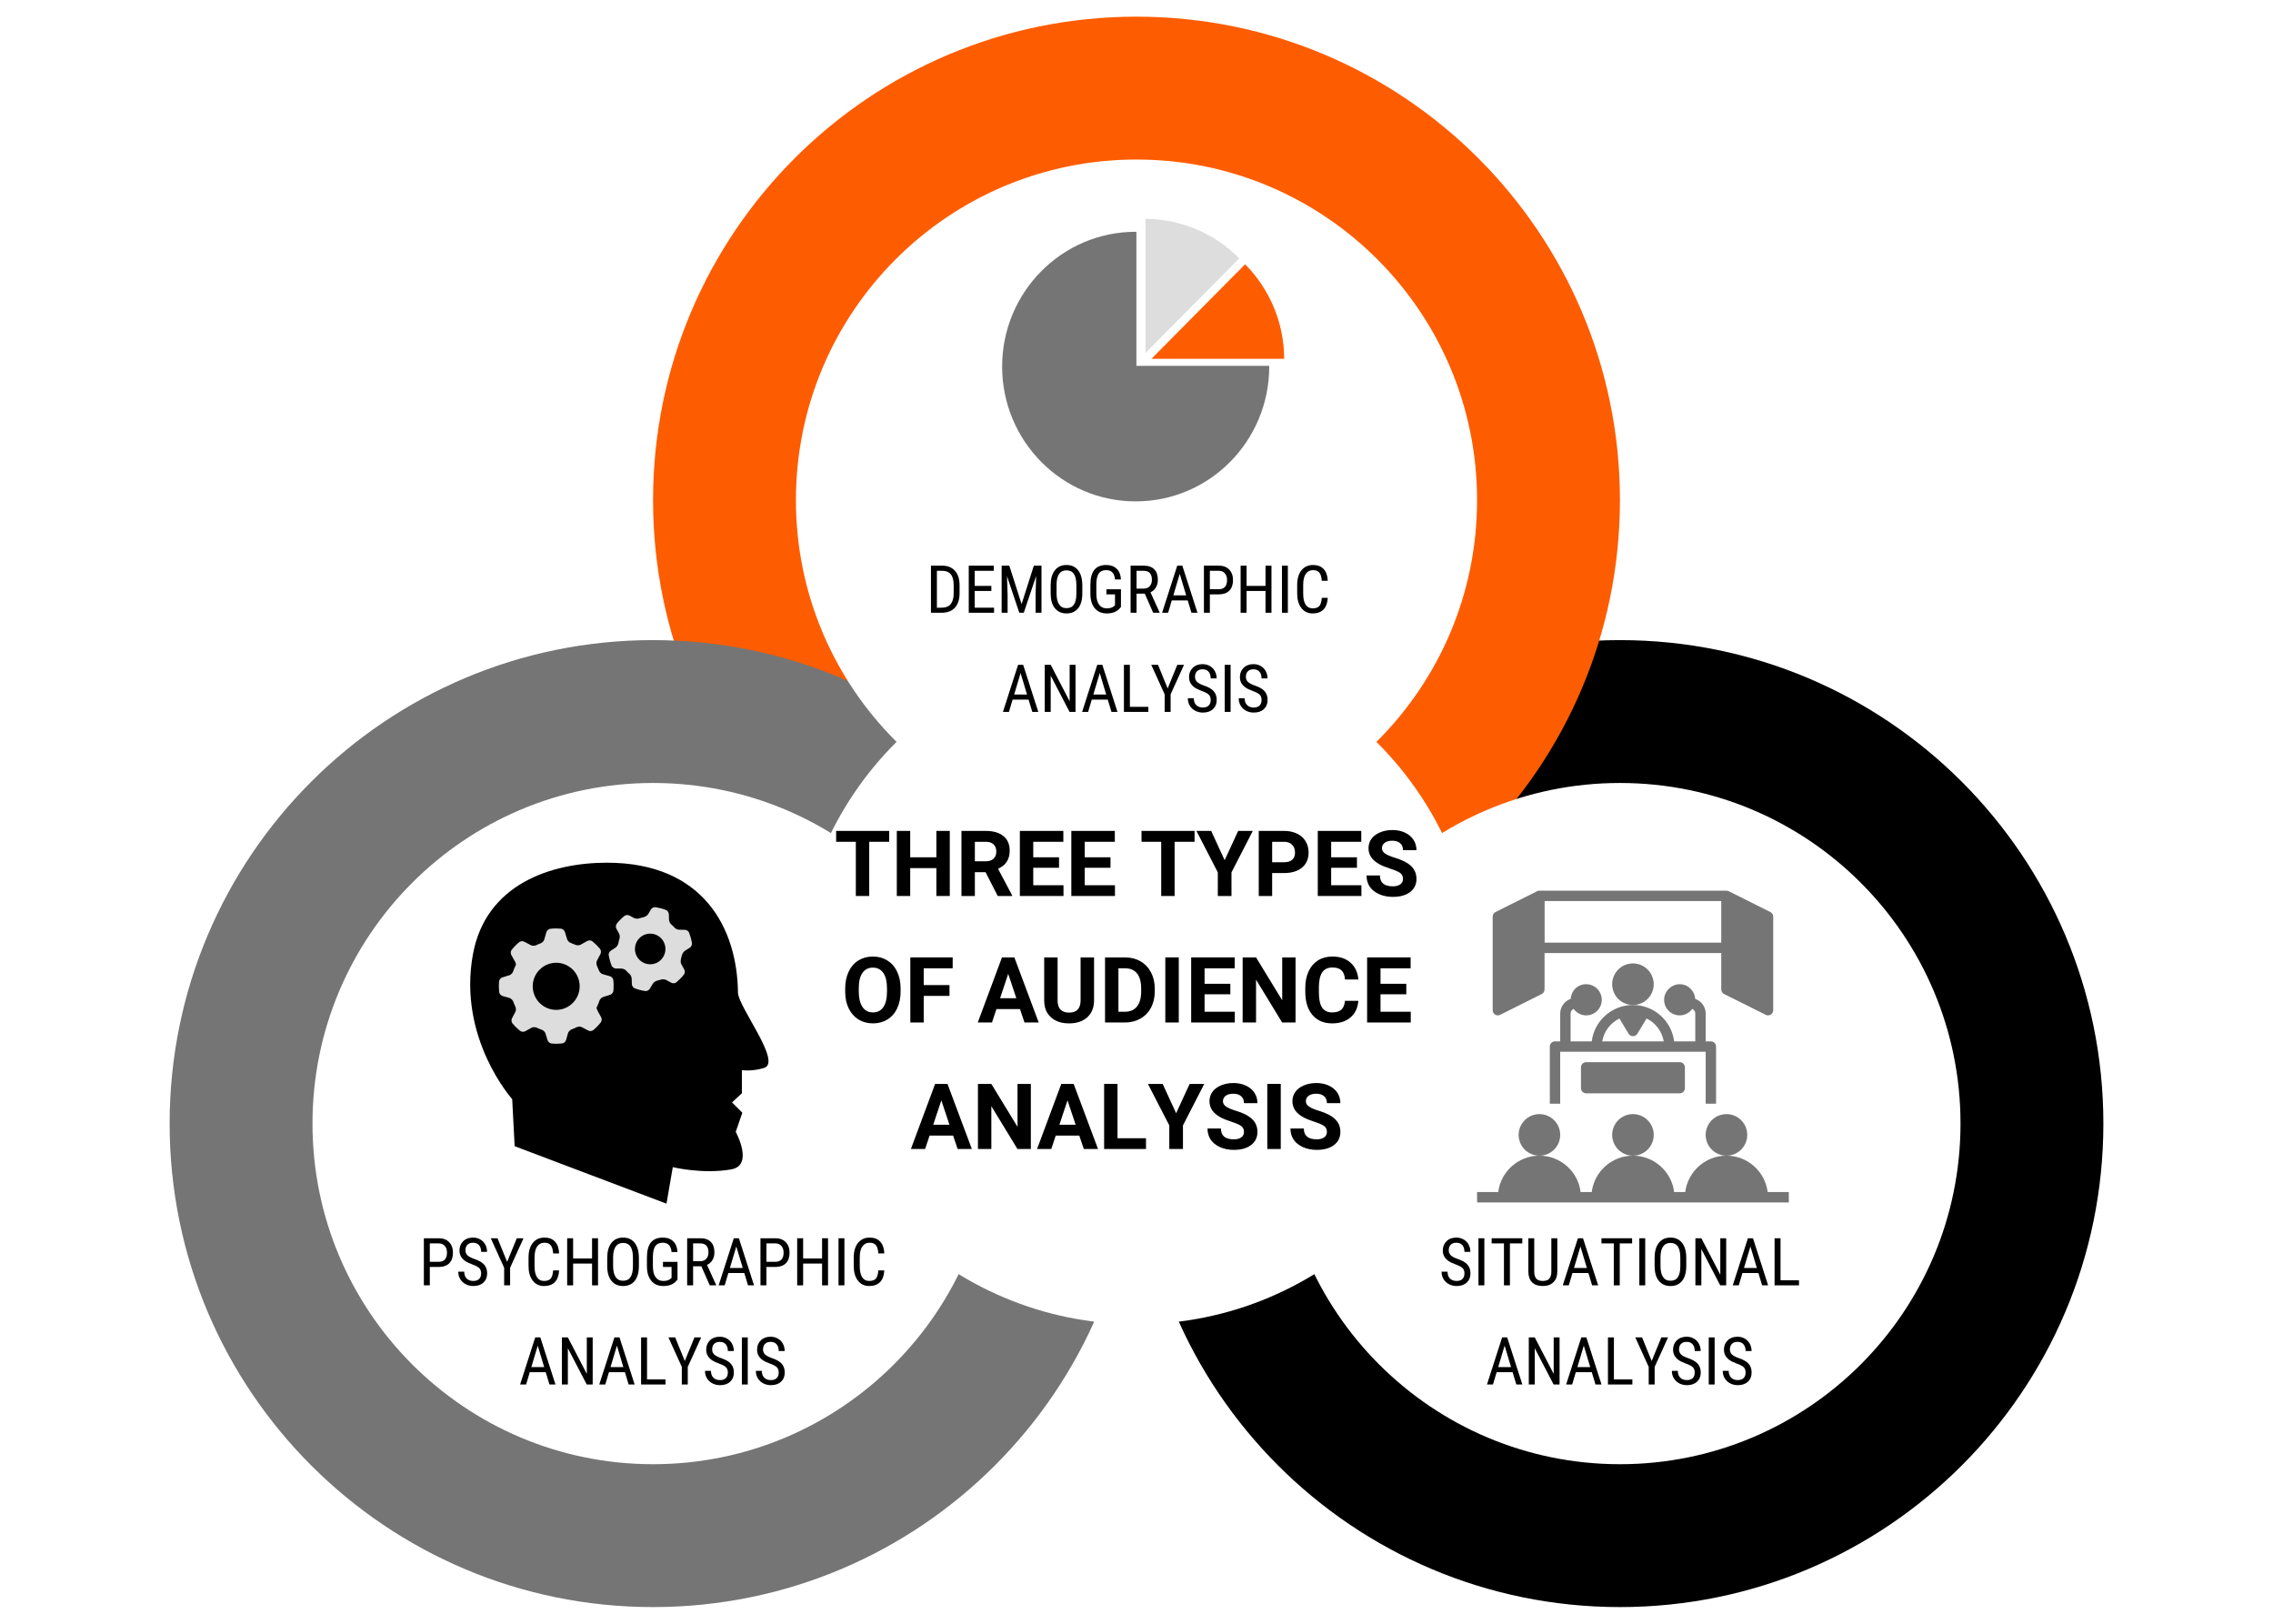 <?xml version="1.0" encoding="utf-8" ?>
<!DOCTYPE svg PUBLIC "-//W3C//DTD SVG 1.1//EN" "http://www.w3.org/Graphics/SVG/1.1/DTD/svg11.dtd">
<svg xmlns="http://www.w3.org/2000/svg" xmlns:xlink="http://www.w3.org/1999/xlink" width="700" zoomAndPan="magnify" viewBox="0 0 525 375" height="500" preserveAspectRatio="xMidYMid meet" version="1.0"><defs><g/><clipPath id="858c69ee57"><path d="M 262.5 147.832 L 485.82 147.832 L 485.82 371.152 L 262.5 371.152 Z M 262.5 147.832" clip-rule="nonzero"/></clipPath><clipPath id="e8b3ba1f22"><path d="M 374.16 147.832 C 312.492 147.832 262.5 197.824 262.5 259.492 C 262.5 321.16 312.492 371.152 374.16 371.152 C 435.828 371.152 485.82 321.16 485.82 259.492 C 485.82 197.824 435.828 147.832 374.16 147.832" clip-rule="nonzero"/></clipPath><clipPath id="026bb9e097"><path d="M 150.84 3.848 L 374.16 3.848 L 374.16 227.168 L 150.84 227.168 Z M 150.84 3.848" clip-rule="nonzero"/></clipPath><clipPath id="06fd6ce991"><path d="M 262.5 3.848 C 200.832 3.848 150.84 53.84 150.84 115.508 C 150.84 177.176 200.832 227.168 262.5 227.168 C 324.168 227.168 374.16 177.176 374.16 115.508 C 374.16 53.84 324.168 3.848 262.5 3.848" clip-rule="nonzero"/></clipPath><clipPath id="03e0e14070"><path d="M 39.18 147.832 L 262.5 147.832 L 262.5 371.152 L 39.18 371.152 Z M 39.18 147.832" clip-rule="nonzero"/></clipPath><clipPath id="818b14cba5"><path d="M 150.84 147.832 C 89.172 147.832 39.18 197.824 39.18 259.492 C 39.18 321.16 89.172 371.152 150.84 371.152 C 212.508 371.152 262.5 321.16 262.5 259.492 C 262.5 197.824 212.508 147.832 150.84 147.832" clip-rule="nonzero"/></clipPath><clipPath id="dfb2d089e6"><path d="M 183.836 36.844 L 341.164 36.844 L 341.164 194.172 L 183.836 194.172 Z M 183.836 36.844" clip-rule="nonzero"/></clipPath><clipPath id="3f6b999566"><path d="M 262.5 36.844 C 219.055 36.844 183.836 72.062 183.836 115.508 C 183.836 158.953 219.055 194.172 262.5 194.172 C 305.945 194.172 341.164 158.953 341.164 115.508 C 341.164 72.062 305.945 36.844 262.5 36.844" clip-rule="nonzero"/></clipPath><clipPath id="b8ba2d4cc0"><path d="M 295.496 180.828 L 452.824 180.828 L 452.824 338.156 L 295.496 338.156 Z M 295.496 180.828" clip-rule="nonzero"/></clipPath><clipPath id="6c5373213d"><path d="M 374.16 180.828 C 330.715 180.828 295.496 216.047 295.496 259.492 C 295.496 302.938 330.715 338.156 374.16 338.156 C 417.605 338.156 452.824 302.938 452.824 259.492 C 452.824 216.047 417.605 180.828 374.16 180.828" clip-rule="nonzero"/></clipPath><clipPath id="385fc58301"><path d="M 72.176 180.828 L 229.504 180.828 L 229.504 338.156 L 72.176 338.156 Z M 72.176 180.828" clip-rule="nonzero"/></clipPath><clipPath id="596cb391bb"><path d="M 150.84 180.828 C 107.395 180.828 72.176 216.047 72.176 259.492 C 72.176 302.938 107.395 338.156 150.84 338.156 C 194.285 338.156 229.504 302.938 229.504 259.492 C 229.504 216.047 194.285 180.828 150.84 180.828" clip-rule="nonzero"/></clipPath><clipPath id="9ee55cb39d"><path d="M 183.836 148.504 L 341.164 148.504 L 341.164 305.832 L 183.836 305.832 Z M 183.836 148.504" clip-rule="nonzero"/></clipPath><clipPath id="2b3ca57ecd"><path d="M 262.5 148.504 C 219.055 148.504 183.836 183.723 183.836 227.168 C 183.836 270.613 219.055 305.832 262.5 305.832 C 305.945 305.832 341.164 270.613 341.164 227.168 C 341.164 183.723 305.945 148.504 262.5 148.504" clip-rule="nonzero"/></clipPath><clipPath id="88711c0149"><path d="M 265 61 L 296.664 61 L 296.664 83 L 265 83 Z M 265 61" clip-rule="nonzero"/></clipPath><clipPath id="b49d741295"><path d="M 264 50.543 L 287 50.543 L 287 82 L 264 82 Z M 264 50.543" clip-rule="nonzero"/></clipPath><clipPath id="d15c655429"><path d="M 231.414 53 L 294 53 L 294 115.793 L 231.414 115.793 Z M 231.414 53" clip-rule="nonzero"/></clipPath><clipPath id="d771322218"><path d="M 110.176 201.25 L 168.418 201.25 L 168.418 259.492 L 110.176 259.492 Z M 110.176 201.25" clip-rule="nonzero"/></clipPath><clipPath id="c887c04225"><path d="M 139.297 201.25 C 123.215 201.25 110.176 214.289 110.176 230.371 C 110.176 246.453 123.215 259.492 139.297 259.492 C 155.383 259.492 168.418 246.453 168.418 230.371 C 168.418 214.289 155.383 201.25 139.297 201.25" clip-rule="nonzero"/></clipPath><clipPath id="c2ddefaf15"><path d="M 108.602 199.238 L 177.504 199.238 L 177.504 277.984 L 108.602 277.984 Z M 108.602 199.238" clip-rule="nonzero"/></clipPath><clipPath id="5d83365b54"><path d="M 341.164 266 L 413.164 266 L 413.164 277.699 L 341.164 277.699 Z M 341.164 266" clip-rule="nonzero"/></clipPath><clipPath id="feb24784c0"><path d="M 344 205.699 L 410 205.699 L 410 235 L 344 235 Z M 344 205.699" clip-rule="nonzero"/></clipPath></defs><rect x="-52.5" width="630" fill="#ffffff" y="-37.5" height="450" fill-opacity="1"/><rect x="-52.5" width="630" fill="#ffffff" y="-37.5" height="450" fill-opacity="1"/><rect x="-52.5" width="630" fill="#ffffff" y="-37.5" height="450" fill-opacity="1"/><g clip-path="url('#858c69ee57')"><g clip-path="url('#e8b3ba1f22')"><path fill="#000000" d="M 262.5 147.832 L 485.82 147.832 L 485.82 371.152 L 262.5 371.152 Z M 262.5 147.832" fill-opacity="1" fill-rule="nonzero"/></g></g><g clip-path="url('#026bb9e097')"><g clip-path="url('#06fd6ce991')"><path fill="#fe5c00" d="M 150.84 3.848 L 374.16 3.848 L 374.16 227.168 L 150.84 227.168 Z M 150.84 3.848" fill-opacity="1" fill-rule="nonzero"/></g></g><g clip-path="url('#03e0e14070')"><g clip-path="url('#818b14cba5')"><path fill="#757575" d="M 39.18 147.832 L 262.5 147.832 L 262.5 371.152 L 39.18 371.152 Z M 39.18 147.832" fill-opacity="1" fill-rule="nonzero"/></g></g><g clip-path="url('#dfb2d089e6')"><g clip-path="url('#3f6b999566')"><path fill="#ffffff" d="M 183.836 36.844 L 341.164 36.844 L 341.164 194.172 L 183.836 194.172 Z M 183.836 36.844" fill-opacity="1" fill-rule="nonzero"/></g></g><g clip-path="url('#b8ba2d4cc0')"><g clip-path="url('#6c5373213d')"><path fill="#ffffff" d="M 295.496 180.828 L 452.824 180.828 L 452.824 338.156 L 295.496 338.156 Z M 295.496 180.828" fill-opacity="1" fill-rule="nonzero"/></g></g><g clip-path="url('#385fc58301')"><g clip-path="url('#596cb391bb')"><path fill="#ffffff" d="M 72.176 180.828 L 229.504 180.828 L 229.504 338.156 L 72.176 338.156 Z M 72.176 180.828" fill-opacity="1" fill-rule="nonzero"/></g></g><g clip-path="url('#9ee55cb39d')"><g clip-path="url('#2b3ca57ecd')"><path fill="#ffffff" d="M 183.836 148.504 L 341.164 148.504 L 341.164 305.832 L 183.836 305.832 Z M 183.836 148.504" fill-opacity="1" fill-rule="nonzero"/></g></g><g clip-path="url('#88711c0149')"><path fill="#fe5c00" d="M 287.586 61.031 L 265.949 82.867 L 296.613 82.867 C 296.57 74.34 293.129 66.625 287.586 61.031 Z M 287.586 61.031" fill-opacity="1" fill-rule="nonzero"/></g><g clip-path="url('#b49d741295')"><path fill="#dddddd" d="M 264.582 50.543 L 264.582 81.504 L 264.598 81.504 L 286.234 59.668 C 280.691 54.066 273.039 50.586 264.582 50.543 Z M 264.582 50.543" fill-opacity="1" fill-rule="nonzero"/></g><g clip-path="url('#d15c655429')"><path fill="#757575" d="M 262.477 84.496 L 262.477 53.535 C 262.422 53.535 262.367 53.531 262.312 53.531 C 245.273 53.531 231.465 67.469 231.465 84.66 C 231.465 101.855 245.273 115.793 262.312 115.793 C 279.348 115.793 293.156 101.855 293.156 84.66 C 293.156 84.605 293.156 84.551 293.156 84.496 Z M 262.477 84.496" fill-opacity="1" fill-rule="nonzero"/></g><g clip-path="url('#d771322218')"><g clip-path="url('#c887c04225')"><path fill="#dddddd" d="M 110.176 201.25 L 168.418 201.25 L 168.418 259.492 L 110.176 259.492 Z M 110.176 201.25" fill-opacity="1" fill-rule="nonzero"/></g></g><path fill="#000000" d="M 132.34 231.59 C 131.328 232.629 129.973 233.211 128.527 233.227 C 127.078 233.242 125.711 232.691 124.68 231.676 C 122.996 230.023 122.566 227.492 123.609 225.375 C 123.859 224.863 124.191 224.395 124.594 223.984 C 126.684 221.836 130.121 221.797 132.258 223.895 C 133.938 225.551 134.367 228.078 133.324 230.199 C 133.074 230.707 132.742 231.176 132.34 231.59" fill-opacity="1" fill-rule="nonzero"/><path fill="#000000" d="M 147.66 216.688 C 148.316 216.012 149.199 215.633 150.141 215.625 C 151.074 215.613 151.965 215.973 152.637 216.633 C 153.73 217.707 154.012 219.355 153.332 220.73 C 153.172 221.062 152.953 221.363 152.691 221.637 C 151.332 223.027 149.102 223.055 147.715 221.691 C 146.621 220.617 146.34 218.969 147.016 217.594 C 147.18 217.266 147.395 216.957 147.66 216.688" fill-opacity="1" fill-rule="nonzero"/><g clip-path="url('#c2ddefaf15')"><path fill="#000000" d="M 137.891 223.086 C 138.062 223.43 138.211 223.777 138.34 224.129 C 138.473 224.496 138.863 224.883 139.23 224.988 L 140.891 225.461 C 141.133 225.531 141.367 225.723 141.512 225.953 C 141.512 225.953 141.512 225.957 141.512 225.957 C 141.535 225.996 141.559 226.035 141.578 226.078 C 141.586 226.09 141.59 226.105 141.594 226.117 C 141.605 226.148 141.621 226.18 141.629 226.211 C 141.645 226.258 141.652 226.305 141.66 226.352 C 141.703 226.746 141.73 227.148 141.73 227.559 C 141.734 227.988 141.719 228.422 141.676 228.848 C 141.641 229.23 141.293 229.633 140.922 229.75 L 139.312 230.25 C 138.945 230.363 138.57 230.758 138.449 231.125 C 138.301 231.582 138.121 232.031 137.902 232.469 C 137.871 232.531 137.836 232.598 137.801 232.66 C 137.742 232.766 137.848 233.125 138.039 233.465 L 138.852 234.934 C 139.039 235.27 139.016 235.805 138.773 236.109 C 138.508 236.441 138.23 236.77 137.926 237.078 C 137.641 237.367 137.348 237.645 137.039 237.898 C 136.746 238.148 136.219 238.188 135.875 238.008 L 134.414 237.23 C 134.074 237.047 133.527 237.066 133.18 237.238 C 132.812 237.422 132.434 237.586 132.043 237.727 C 131.68 237.859 131.297 238.246 131.191 238.617 L 130.742 240.203 C 130.633 240.574 130.242 240.934 129.859 240.977 C 129.461 241.02 129.062 241.043 128.656 241.051 C 128.223 241.055 127.793 241.031 127.371 240.992 C 126.988 240.957 126.586 240.609 126.473 240.238 L 125.992 238.676 C 125.883 238.309 125.484 237.93 125.121 237.809 C 124.727 237.676 124.344 237.523 123.969 237.344 C 123.621 237.18 123.074 237.176 122.738 237.367 L 121.316 238.16 C 120.977 238.348 120.449 238.324 120.148 238.086 C 119.816 237.82 119.488 237.535 119.18 237.23 C 118.891 236.945 118.617 236.652 118.359 236.344 C 118.113 236.047 118.074 235.516 118.254 235.176 L 119.035 233.695 C 119.215 233.352 119.203 232.805 119.031 232.457 C 118.852 232.094 118.691 231.719 118.559 231.336 C 118.43 230.973 118.039 230.586 117.672 230.477 L 116.078 230.023 C 115.801 229.941 115.523 229.695 115.391 229.414 C 115.387 229.406 115.383 229.398 115.379 229.387 C 115.363 229.352 115.348 229.316 115.336 229.281 C 115.32 229.23 115.312 229.184 115.305 229.137 C 115.293 229.035 115.285 228.934 115.277 228.832 C 115.246 228.508 115.227 228.184 115.219 227.848 C 115.215 227.441 115.234 227.035 115.266 226.641 C 115.305 226.254 115.648 225.852 116.016 225.734 L 117.645 225.23 C 118.012 225.121 118.395 224.723 118.516 224.355 C 118.656 223.93 118.832 223.512 119.031 223.098 C 119.066 223.027 119.109 222.949 119.148 222.879 C 119.215 222.754 119.121 222.383 118.934 222.043 L 118.094 220.535 C 117.906 220.199 117.938 219.664 118.176 219.363 C 118.422 219.051 118.688 218.75 118.977 218.457 C 119.277 218.145 119.594 217.855 119.926 217.586 C 120.219 217.336 120.75 217.301 121.09 217.48 L 122.617 218.289 C 122.957 218.473 123.504 218.461 123.852 218.289 C 124.184 218.129 124.523 217.98 124.871 217.855 C 125.23 217.727 125.613 217.336 125.723 216.965 L 126.199 215.281 C 126.305 214.91 126.699 214.551 127.082 214.504 C 127.504 214.453 127.93 214.426 128.367 214.422 C 128.773 214.418 129.172 214.434 129.566 214.469 C 129.953 214.5 130.355 214.848 130.469 215.219 L 130.988 216.91 C 131.102 217.277 131.496 217.656 131.863 217.781 C 132.207 217.902 132.551 218.039 132.887 218.195 C 133.238 218.355 133.785 218.355 134.121 218.168 L 135.652 217.312 C 135.988 217.125 136.516 217.152 136.82 217.395 C 137.129 217.645 137.43 217.91 137.719 218.195 C 138.031 218.5 138.316 218.82 138.59 219.148 C 138.836 219.449 138.875 219.98 138.691 220.32 L 137.887 221.852 C 137.707 222.195 137.719 222.742 137.891 223.086 Z M 141.84 223.566 C 141.723 223.512 141.609 223.438 141.516 223.348 C 141.504 223.34 141.496 223.328 141.484 223.32 C 141.453 223.285 141.418 223.25 141.391 223.211 C 141.383 223.195 141.371 223.184 141.359 223.172 C 141.328 223.121 141.301 223.07 141.273 223.016 C 141.117 222.621 140.98 222.211 140.863 221.793 C 140.754 221.398 140.664 221.004 140.598 220.613 C 140.59 220.57 140.586 220.523 140.586 220.477 C 140.586 220.449 140.59 220.418 140.594 220.391 C 140.594 220.375 140.594 220.359 140.598 220.34 C 140.602 220.305 140.609 220.266 140.625 220.223 C 140.625 220.219 140.625 220.219 140.625 220.211 C 140.633 220.168 140.652 220.125 140.668 220.082 C 140.754 219.859 140.906 219.66 141.09 219.547 L 142.148 218.875 C 142.473 218.672 142.762 218.191 142.832 217.809 C 142.887 217.488 142.969 217.168 143.074 216.852 C 143.191 216.484 143.168 215.922 142.98 215.586 L 142.375 214.492 C 142.188 214.156 142.219 213.625 142.457 213.32 C 142.703 213.012 142.969 212.707 143.254 212.418 C 143.559 212.105 143.875 211.812 144.203 211.543 C 144.5 211.297 145.027 211.258 145.371 211.438 L 146.453 212.016 C 146.797 212.195 147.355 212.207 147.719 212.082 C 148.027 211.973 148.34 211.883 148.664 211.816 C 149.039 211.734 149.512 211.438 149.715 211.105 L 150.348 210.027 C 150.547 209.695 151.023 209.457 151.402 209.512 C 151.793 209.578 152.188 209.652 152.582 209.754 C 153 209.859 153.41 209.992 153.809 210.145 C 154.172 210.277 154.469 210.719 154.48 211.109 L 154.527 212.398 C 154.543 212.781 154.754 213.238 154.988 213.434 C 155.129 213.551 155.266 213.672 155.398 213.801 C 155.539 213.941 155.68 214.09 155.809 214.238 C 156.027 214.492 156.5 214.715 156.883 214.719 L 158.188 214.738 C 158.449 214.742 158.738 214.883 158.938 215.078 C 158.953 215.094 158.965 215.102 158.973 215.113 C 158.992 215.133 159.004 215.148 159.02 215.172 C 159.039 215.191 159.055 215.211 159.066 215.23 C 159.078 215.25 159.09 215.262 159.098 215.277 C 159.121 215.316 159.145 215.355 159.156 215.395 C 159.305 215.77 159.43 216.148 159.543 216.543 C 159.66 216.965 159.746 217.387 159.82 217.809 C 159.883 218.188 159.648 218.668 159.324 218.871 L 158.188 219.59 C 157.863 219.793 157.57 220.273 157.492 220.656 C 157.438 220.914 157.371 221.176 157.289 221.438 C 157.172 221.805 157.199 222.367 157.383 222.707 L 158.039 223.891 C 158.23 224.23 158.203 224.762 157.969 225.066 C 157.703 225.402 157.422 225.727 157.117 226.039 C 156.832 226.328 156.535 226.605 156.234 226.859 C 155.938 227.109 155.41 227.148 155.07 226.965 L 153.859 226.324 C 153.52 226.145 152.961 226.129 152.594 226.254 C 152.336 226.344 152.078 226.414 151.816 226.477 C 151.441 226.559 150.973 226.863 150.773 227.195 L 150.082 228.355 C 149.887 228.688 149.414 228.934 149.027 228.875 C 148.609 228.816 148.188 228.734 147.766 228.625 C 147.379 228.523 146.988 228.402 146.621 228.266 C 146.254 228.133 145.961 227.695 145.945 227.305 L 145.895 225.988 C 145.879 225.602 145.648 225.137 145.395 224.926 C 145.246 224.797 145.098 224.664 144.953 224.523 C 144.824 224.395 144.695 224.262 144.578 224.125 C 144.375 223.898 143.918 223.695 143.539 223.691 L 142.25 223.672 C 142.117 223.668 141.973 223.629 141.84 223.57 C 141.84 223.57 141.84 223.57 141.84 223.566 Z M 140.176 199.238 C 127.328 199.238 112.211 204.16 109.23 220.41 C 105.68 239.785 118.301 253.84 118.301 253.84 L 118.871 264.711 L 153.941 277.984 L 155.395 269.555 C 155.395 269.555 162.375 271.242 168.918 270.062 C 174.176 269.109 169.934 261.402 169.934 261.402 L 171.461 256.984 L 169.078 254.602 L 171.355 252.484 L 171.355 247.137 C 171.355 247.137 173.668 247.523 176.508 246.625 C 180.652 245.316 170.496 232.5 170.453 229.254 C 170.27 214.27 162.379 199.238 140.176 199.238" fill-opacity="1" fill-rule="nonzero"/></g><path fill="#757575" d="M 360.363 262.102 C 360.363 262.414 360.332 262.727 360.273 263.035 C 360.211 263.348 360.117 263.645 360 263.938 C 359.879 264.227 359.73 264.504 359.555 264.766 C 359.379 265.027 359.18 265.273 358.957 265.496 C 358.734 265.719 358.492 265.918 358.23 266.09 C 357.969 266.266 357.691 266.414 357.402 266.535 C 357.109 266.656 356.809 266.746 356.5 266.809 C 356.191 266.871 355.879 266.902 355.562 266.902 C 355.25 266.902 354.938 266.871 354.629 266.809 C 354.316 266.746 354.02 266.656 353.727 266.535 C 353.438 266.414 353.16 266.266 352.898 266.09 C 352.637 265.918 352.395 265.719 352.168 265.496 C 351.945 265.273 351.746 265.027 351.574 264.766 C 351.398 264.504 351.25 264.227 351.129 263.938 C 351.008 263.645 350.918 263.348 350.855 263.035 C 350.793 262.727 350.766 262.414 350.766 262.102 C 350.766 261.785 350.793 261.473 350.855 261.164 C 350.918 260.855 351.008 260.555 351.129 260.262 C 351.25 259.973 351.398 259.695 351.574 259.434 C 351.746 259.172 351.945 258.93 352.168 258.707 C 352.395 258.484 352.637 258.285 352.898 258.109 C 353.16 257.934 353.438 257.785 353.727 257.664 C 354.02 257.547 354.316 257.453 354.629 257.395 C 354.938 257.332 355.25 257.301 355.562 257.301 C 355.879 257.301 356.191 257.332 356.5 257.395 C 356.809 257.453 357.109 257.547 357.402 257.664 C 357.691 257.785 357.969 257.934 358.23 258.109 C 358.492 258.285 358.734 258.484 358.957 258.707 C 359.18 258.93 359.379 259.172 359.555 259.434 C 359.73 259.695 359.879 259.973 360 260.262 C 360.117 260.555 360.211 260.855 360.273 261.164 C 360.332 261.473 360.363 261.785 360.363 262.102 Z M 360.363 262.102" fill-opacity="1" fill-rule="nonzero"/><path fill="#757575" d="M 381.965 262.102 C 381.965 262.414 381.934 262.727 381.871 263.035 C 381.809 263.348 381.719 263.645 381.598 263.938 C 381.477 264.227 381.328 264.504 381.156 264.766 C 380.98 265.027 380.781 265.273 380.559 265.496 C 380.336 265.719 380.094 265.918 379.832 266.09 C 379.57 266.266 379.293 266.414 379 266.535 C 378.711 266.656 378.41 266.746 378.102 266.809 C 377.793 266.871 377.48 266.902 377.164 266.902 C 376.848 266.902 376.535 266.871 376.227 266.809 C 375.918 266.746 375.617 266.656 375.328 266.535 C 375.035 266.414 374.758 266.266 374.496 266.09 C 374.234 265.918 373.992 265.719 373.77 265.496 C 373.547 265.273 373.348 265.027 373.172 264.766 C 372.996 264.504 372.852 264.227 372.73 263.938 C 372.609 263.645 372.52 263.348 372.457 263.035 C 372.395 262.727 372.363 262.414 372.363 262.102 C 372.363 261.785 372.395 261.473 372.457 261.164 C 372.52 260.855 372.609 260.555 372.73 260.262 C 372.852 259.973 372.996 259.695 373.172 259.434 C 373.348 259.172 373.547 258.93 373.77 258.707 C 373.992 258.484 374.234 258.285 374.496 258.109 C 374.758 257.934 375.035 257.785 375.328 257.664 C 375.617 257.547 375.918 257.453 376.227 257.395 C 376.535 257.332 376.848 257.301 377.164 257.301 C 377.48 257.301 377.793 257.332 378.102 257.395 C 378.41 257.453 378.711 257.547 379 257.664 C 379.293 257.785 379.57 257.934 379.832 258.109 C 380.094 258.285 380.336 258.484 380.559 258.707 C 380.781 258.93 380.98 259.172 381.156 259.434 C 381.328 259.695 381.477 259.973 381.598 260.262 C 381.719 260.555 381.809 260.855 381.871 261.164 C 381.934 261.473 381.965 261.785 381.965 262.102 Z M 381.965 262.102" fill-opacity="1" fill-rule="nonzero"/><path fill="#757575" d="M 403.562 262.102 C 403.562 262.414 403.531 262.727 403.473 263.035 C 403.41 263.348 403.32 263.645 403.199 263.938 C 403.078 264.227 402.93 264.504 402.754 264.766 C 402.578 265.027 402.379 265.273 402.156 265.496 C 401.934 265.719 401.691 265.918 401.43 266.09 C 401.168 266.266 400.891 266.414 400.602 266.535 C 400.309 266.656 400.008 266.746 399.699 266.809 C 399.391 266.871 399.078 266.902 398.766 266.902 C 398.449 266.902 398.137 266.871 397.828 266.809 C 397.52 266.746 397.219 266.656 396.926 266.535 C 396.637 266.414 396.359 266.266 396.098 266.09 C 395.836 265.918 395.594 265.719 395.371 265.496 C 395.148 265.273 394.949 265.027 394.773 264.766 C 394.598 264.504 394.449 264.227 394.328 263.938 C 394.207 263.645 394.117 263.348 394.055 263.035 C 393.996 262.727 393.965 262.414 393.965 262.102 C 393.965 261.785 393.996 261.473 394.055 261.164 C 394.117 260.855 394.207 260.555 394.328 260.262 C 394.449 259.973 394.598 259.695 394.773 259.434 C 394.949 259.172 395.148 258.93 395.371 258.707 C 395.594 258.484 395.836 258.285 396.098 258.109 C 396.359 257.934 396.637 257.785 396.926 257.664 C 397.219 257.547 397.52 257.453 397.828 257.395 C 398.137 257.332 398.449 257.301 398.766 257.301 C 399.078 257.301 399.391 257.332 399.699 257.395 C 400.008 257.453 400.309 257.547 400.602 257.664 C 400.891 257.785 401.168 257.934 401.43 258.109 C 401.691 258.285 401.934 258.484 402.156 258.707 C 402.379 258.93 402.578 259.172 402.754 259.434 C 402.93 259.695 403.078 259.973 403.199 260.262 C 403.32 260.555 403.41 260.855 403.473 261.164 C 403.531 261.473 403.562 261.785 403.562 262.102 Z M 403.562 262.102" fill-opacity="1" fill-rule="nonzero"/><g clip-path="url('#5d83365b54')"><path fill="#757575" d="M 413.164 275.301 L 408.281 275.301 C 407.691 270.574 403.648 266.902 398.766 266.902 C 393.879 266.902 389.836 270.574 389.246 275.301 L 386.68 275.301 C 386.094 270.574 382.047 266.902 377.164 266.902 C 372.281 266.902 368.234 270.574 367.648 275.301 L 365.078 275.301 C 364.492 270.574 360.449 266.902 355.562 266.902 C 350.68 266.902 346.637 270.574 346.047 275.301 L 341.164 275.301 L 341.164 277.699 L 413.164 277.699 Z M 413.164 275.301" fill-opacity="1" fill-rule="nonzero"/></g><path fill="#757575" d="M 396.363 254.902 L 396.363 241.699 C 396.363 241.039 395.824 240.5 395.164 240.5 L 393.965 240.5 L 393.965 234.07 C 393.965 232.531 392.969 231.176 391.539 230.684 C 391.418 228.801 389.871 227.301 387.965 227.301 C 386.055 227.301 384.363 228.922 384.363 230.902 C 384.363 232.879 385.984 234.5 387.965 234.5 C 389.164 234.5 390.219 233.902 390.867 233 C 391.277 233.191 391.562 233.602 391.562 234.07 L 391.562 240.5 L 386.68 240.5 C 386.094 235.773 382.047 232.102 377.164 232.102 C 372.281 232.102 368.234 235.773 367.648 240.5 L 362.766 240.5 L 362.766 234.07 C 362.766 233.602 363.039 233.203 363.461 233 C 364.121 233.902 365.176 234.5 366.363 234.5 C 368.344 234.5 369.965 232.879 369.965 230.902 C 369.965 228.922 368.344 227.301 366.363 227.301 C 364.383 227.301 362.906 228.801 362.789 230.684 C 361.359 231.188 360.363 232.531 360.363 234.07 L 360.363 240.5 L 359.164 240.5 C 358.504 240.5 357.965 241.039 357.965 241.699 L 357.965 254.902 L 360.363 254.902 L 360.363 242.902 L 393.965 242.902 L 393.965 254.902 Z M 370.07 240.5 C 370.469 238.172 371.98 236.227 374.043 235.219 L 376.145 238.711 C 376.359 239.074 376.758 239.301 377.176 239.301 C 377.598 239.301 377.992 239.086 378.207 238.711 L 380.309 235.219 C 382.371 236.215 383.883 238.172 384.281 240.5 Z M 370.07 240.5" fill-opacity="1" fill-rule="nonzero"/><path fill="#757575" d="M 381.965 227.301 C 381.965 227.617 381.934 227.926 381.871 228.238 C 381.809 228.547 381.719 228.848 381.598 229.137 C 381.477 229.43 381.328 229.707 381.156 229.969 C 380.98 230.23 380.781 230.473 380.559 230.695 C 380.336 230.918 380.094 231.117 379.832 231.293 C 379.57 231.465 379.293 231.613 379 231.734 C 378.711 231.855 378.41 231.945 378.102 232.008 C 377.793 232.07 377.48 232.102 377.164 232.102 C 376.848 232.102 376.535 232.07 376.227 232.008 C 375.918 231.945 375.617 231.855 375.328 231.734 C 375.035 231.613 374.758 231.465 374.496 231.293 C 374.234 231.117 373.992 230.918 373.77 230.695 C 373.547 230.473 373.348 230.23 373.172 229.969 C 372.996 229.707 372.852 229.43 372.73 229.137 C 372.609 228.848 372.52 228.547 372.457 228.238 C 372.395 227.926 372.363 227.617 372.363 227.301 C 372.363 226.984 372.395 226.672 372.457 226.363 C 372.52 226.055 372.609 225.754 372.73 225.465 C 372.852 225.172 372.996 224.895 373.172 224.633 C 373.348 224.371 373.547 224.129 373.77 223.906 C 373.992 223.684 374.234 223.484 374.496 223.309 C 374.758 223.133 375.035 222.988 375.328 222.867 C 375.617 222.746 375.918 222.652 376.227 222.594 C 376.535 222.531 376.848 222.5 377.164 222.5 C 377.48 222.5 377.793 222.531 378.102 222.594 C 378.41 222.652 378.711 222.746 379 222.867 C 379.293 222.988 379.57 223.133 379.832 223.309 C 380.094 223.484 380.336 223.684 380.559 223.906 C 380.781 224.129 380.98 224.371 381.156 224.633 C 381.328 224.895 381.477 225.172 381.598 225.465 C 381.719 225.754 381.809 226.055 381.871 226.363 C 381.934 226.672 381.965 226.984 381.965 227.301 Z M 381.965 227.301" fill-opacity="1" fill-rule="nonzero"/><path fill="#757575" d="M 366.363 245.301 L 387.965 245.301 C 388.121 245.301 388.277 245.332 388.422 245.391 C 388.57 245.453 388.699 245.539 388.812 245.652 C 388.926 245.766 389.012 245.895 389.074 246.043 C 389.133 246.188 389.164 246.34 389.164 246.5 L 389.164 251.301 C 389.164 251.461 389.133 251.613 389.074 251.758 C 389.012 251.906 388.926 252.035 388.812 252.148 C 388.699 252.262 388.57 252.348 388.422 252.41 C 388.277 252.469 388.121 252.5 387.965 252.5 L 366.363 252.5 C 366.203 252.5 366.051 252.469 365.906 252.41 C 365.758 252.348 365.629 252.262 365.516 252.148 C 365.402 252.035 365.316 251.906 365.254 251.758 C 365.195 251.613 365.164 251.461 365.164 251.301 L 365.164 246.5 C 365.164 246.34 365.195 246.188 365.254 246.043 C 365.316 245.895 365.402 245.766 365.516 245.652 C 365.629 245.539 365.758 245.453 365.906 245.391 C 366.051 245.332 366.203 245.301 366.363 245.301 Z M 366.363 245.301" fill-opacity="1" fill-rule="nonzero"/><g clip-path="url('#feb24784c0')"><path fill="#757575" d="M 398.223 229.57 L 407.824 234.367 C 407.992 234.453 408.172 234.5 408.363 234.5 C 408.578 234.5 408.809 234.441 409 234.32 C 409.348 234.105 409.562 233.719 409.562 233.301 L 409.562 211.699 C 409.562 211.246 409.312 210.836 408.902 210.633 L 399.305 205.832 C 399.137 205.75 398.957 205.699 398.766 205.699 L 355.562 205.699 C 355.371 205.699 355.191 205.75 355.023 205.832 L 345.426 210.633 C 345.016 210.836 344.766 211.258 344.766 211.699 L 344.766 233.301 C 344.766 233.719 344.98 234.105 345.328 234.32 C 345.676 234.535 346.121 234.559 346.492 234.367 L 356.094 229.57 C 356.5 229.363 356.75 228.945 356.75 228.5 L 356.75 220.102 L 397.562 220.102 L 397.562 228.5 C 397.562 228.957 397.816 229.363 398.223 229.57 Z M 356.766 217.699 L 356.766 208.102 L 397.562 208.102 L 397.562 217.699 Z M 356.766 217.699" fill-opacity="1" fill-rule="nonzero"/></g><g fill="#000000" fill-opacity="1"><g transform="translate(192.721, 206.928)"><g><path d="M 12.656 -12.516 L 8.047 -12.516 L 8.047 0 L 4.953 0 L 4.953 -12.516 L 0.406 -12.516 L 0.406 -15.031 L 12.656 -15.031 Z M 12.656 -12.516"/></g></g></g><g fill="#000000" fill-opacity="1"><g transform="translate(205.795, 206.928)"><g><path d="M 13.578 0 L 10.484 0 L 10.484 -6.438 L 4.438 -6.438 L 4.438 0 L 1.344 0 L 1.344 -15.031 L 4.438 -15.031 L 4.438 -8.938 L 10.484 -8.938 L 10.484 -15.031 L 13.578 -15.031 Z M 13.578 0"/></g></g></g><g fill="#000000" fill-opacity="1"><g transform="translate(220.728, 206.928)"><g><path d="M 6.906 -5.5 L 4.438 -5.5 L 4.438 0 L 1.344 0 L 1.344 -15.031 L 6.922 -15.031 C 8.703 -15.031 10.07 -14.633 11.031 -13.844 C 12 -13.051 12.484 -11.93 12.484 -10.484 C 12.484 -9.461 12.258 -8.609 11.812 -7.922 C 11.363 -7.234 10.691 -6.688 9.797 -6.281 L 13.047 -0.141 L 13.047 0 L 9.719 0 Z M 4.438 -8.016 L 6.938 -8.016 C 7.719 -8.016 8.32 -8.211 8.75 -8.609 C 9.176 -9.004 9.391 -9.547 9.391 -10.234 C 9.391 -10.941 9.188 -11.5 8.781 -11.906 C 8.375 -12.312 7.754 -12.516 6.922 -12.516 L 4.438 -12.516 Z M 4.438 -8.016"/></g></g></g><g fill="#000000" fill-opacity="1"><g transform="translate(234.215, 206.928)"><g><path d="M 10.391 -6.516 L 4.438 -6.516 L 4.438 -2.484 L 11.422 -2.484 L 11.422 0 L 1.344 0 L 1.344 -15.031 L 11.391 -15.031 L 11.391 -12.516 L 4.438 -12.516 L 4.438 -8.938 L 10.391 -8.938 Z M 10.391 -6.516"/></g></g></g><g fill="#000000" fill-opacity="1"><g transform="translate(246.103, 206.928)"><g><path d="M 10.391 -6.516 L 4.438 -6.516 L 4.438 -2.484 L 11.422 -2.484 L 11.422 0 L 1.344 0 L 1.344 -15.031 L 11.391 -15.031 L 11.391 -12.516 L 4.438 -12.516 L 4.438 -8.938 L 10.391 -8.938 Z M 10.391 -6.516"/></g></g></g><g fill="#000000" fill-opacity="1"><g transform="translate(257.992, 206.928)"><g/></g></g><g fill="#000000" fill-opacity="1"><g transform="translate(263.254, 206.928)"><g><path d="M 12.656 -12.516 L 8.047 -12.516 L 8.047 0 L 4.953 0 L 4.953 -12.516 L 0.406 -12.516 L 0.406 -15.031 L 12.656 -15.031 Z M 12.656 -12.516"/></g></g></g><g fill="#000000" fill-opacity="1"><g transform="translate(276.329, 206.928)"><g><path d="M 6.531 -8.266 L 9.656 -15.031 L 13.031 -15.031 L 8.109 -5.453 L 8.109 0 L 4.953 0 L 4.953 -5.453 L 0.016 -15.031 L 3.422 -15.031 Z M 6.531 -8.266"/></g></g></g><g fill="#000000" fill-opacity="1"><g transform="translate(289.394, 206.928)"><g><path d="M 4.438 -5.297 L 4.438 0 L 1.344 0 L 1.344 -15.031 L 7.203 -15.031 C 8.328 -15.031 9.316 -14.82 10.172 -14.406 C 11.035 -14 11.695 -13.414 12.156 -12.656 C 12.625 -11.895 12.859 -11.023 12.859 -10.047 C 12.859 -8.578 12.352 -7.414 11.344 -6.562 C 10.332 -5.719 8.938 -5.297 7.156 -5.297 Z M 4.438 -7.797 L 7.203 -7.797 C 8.023 -7.797 8.648 -7.988 9.078 -8.375 C 9.504 -8.758 9.719 -9.312 9.719 -10.031 C 9.719 -10.77 9.5 -11.363 9.062 -11.812 C 8.633 -12.27 8.039 -12.504 7.281 -12.516 L 4.438 -12.516 Z M 4.438 -7.797"/></g></g></g><g fill="#000000" fill-opacity="1"><g transform="translate(303.026, 206.928)"><g><path d="M 10.391 -6.516 L 4.438 -6.516 L 4.438 -2.484 L 11.422 -2.484 L 11.422 0 L 1.344 0 L 1.344 -15.031 L 11.391 -15.031 L 11.391 -12.516 L 4.438 -12.516 L 4.438 -8.938 L 10.391 -8.938 Z M 10.391 -6.516"/></g></g></g><g fill="#000000" fill-opacity="1"><g transform="translate(314.914, 206.928)"><g><path d="M 9.141 -3.938 C 9.141 -4.531 8.93 -4.984 8.516 -5.297 C 8.098 -5.609 7.352 -5.938 6.281 -6.281 C 5.207 -6.625 4.359 -6.969 3.734 -7.312 C 2.023 -8.227 1.172 -9.469 1.172 -11.031 C 1.172 -11.844 1.398 -12.566 1.859 -13.203 C 2.316 -13.836 2.973 -14.332 3.828 -14.688 C 4.691 -15.051 5.656 -15.234 6.719 -15.234 C 7.789 -15.234 8.742 -15.035 9.578 -14.641 C 10.422 -14.254 11.078 -13.707 11.547 -13 C 12.016 -12.289 12.25 -11.488 12.25 -10.594 L 9.141 -10.594 C 9.141 -11.281 8.922 -11.812 8.484 -12.188 C 8.055 -12.57 7.453 -12.766 6.672 -12.766 C 5.91 -12.766 5.32 -12.602 4.906 -12.281 C 4.488 -11.969 4.281 -11.551 4.281 -11.031 C 4.281 -10.539 4.523 -10.129 5.016 -9.797 C 5.504 -9.461 6.227 -9.148 7.188 -8.859 C 8.945 -8.336 10.227 -7.68 11.031 -6.891 C 11.844 -6.109 12.25 -5.133 12.25 -3.969 C 12.25 -2.664 11.754 -1.645 10.766 -0.906 C 9.785 -0.164 8.461 0.203 6.797 0.203 C 5.641 0.203 4.582 -0.004 3.625 -0.422 C 2.676 -0.848 1.953 -1.426 1.453 -2.156 C 0.961 -2.895 0.719 -3.754 0.719 -4.734 L 3.812 -4.734 C 3.812 -3.066 4.805 -2.234 6.797 -2.234 C 7.523 -2.234 8.098 -2.383 8.516 -2.688 C 8.93 -2.988 9.141 -3.406 9.141 -3.938 Z M 9.141 -3.938"/></g></g></g><g fill="#000000" fill-opacity="1"><g transform="translate(194.324, 236.143)"><g><path d="M 13.688 -7.172 C 13.688 -5.691 13.426 -4.395 12.906 -3.281 C 12.383 -2.164 11.633 -1.305 10.656 -0.703 C 9.688 -0.098 8.57 0.203 7.312 0.203 C 6.062 0.203 4.945 -0.094 3.969 -0.688 C 3 -1.289 2.242 -2.145 1.703 -3.25 C 1.16 -4.363 0.891 -5.645 0.891 -7.094 L 0.891 -7.828 C 0.891 -9.305 1.156 -10.609 1.688 -11.734 C 2.219 -12.859 2.969 -13.723 3.938 -14.328 C 4.914 -14.93 6.031 -15.234 7.281 -15.234 C 8.539 -15.234 9.656 -14.93 10.625 -14.328 C 11.602 -13.723 12.359 -12.859 12.891 -11.734 C 13.422 -10.609 13.688 -9.312 13.688 -7.844 Z M 10.547 -7.859 C 10.547 -9.43 10.266 -10.625 9.703 -11.438 C 9.141 -12.258 8.332 -12.672 7.281 -12.672 C 6.25 -12.672 5.445 -12.266 4.875 -11.453 C 4.312 -10.648 4.031 -9.469 4.031 -7.906 L 4.031 -7.172 C 4.031 -5.641 4.312 -4.445 4.875 -3.594 C 5.438 -2.75 6.25 -2.328 7.312 -2.328 C 8.344 -2.328 9.141 -2.734 9.703 -3.547 C 10.266 -4.367 10.547 -5.562 10.547 -7.125 Z M 10.547 -7.859"/></g></g></g><g fill="#000000" fill-opacity="1"><g transform="translate(208.916, 236.143)"><g><path d="M 10.391 -6.141 L 4.438 -6.141 L 4.438 0 L 1.344 0 L 1.344 -15.031 L 11.125 -15.031 L 11.125 -12.516 L 4.438 -12.516 L 4.438 -8.641 L 10.391 -8.641 Z M 10.391 -6.141"/></g></g></g><g fill="#000000" fill-opacity="1"><g transform="translate(220.495, 236.143)"><g/></g></g><g fill="#000000" fill-opacity="1"><g transform="translate(225.758, 236.143)"><g><path d="M 9.828 -3.094 L 4.391 -3.094 L 3.359 0 L 0.078 0 L 5.672 -15.031 L 8.531 -15.031 L 14.156 0 L 10.875 0 Z M 5.234 -5.609 L 8.984 -5.609 L 7.109 -11.234 Z M 5.234 -5.609"/></g></g></g><g fill="#000000" fill-opacity="1"><g transform="translate(239.978, 236.143)"><g><path d="M 12.719 -15.031 L 12.719 -5.125 C 12.719 -3.477 12.203 -2.176 11.172 -1.219 C 10.141 -0.27 8.734 0.203 6.953 0.203 C 5.203 0.203 3.812 -0.258 2.781 -1.188 C 1.75 -2.113 1.223 -3.391 1.203 -5.016 L 1.203 -15.031 L 4.297 -15.031 L 4.297 -5.109 C 4.297 -4.129 4.531 -3.41 5 -2.953 C 5.469 -2.504 6.117 -2.281 6.953 -2.281 C 8.691 -2.281 9.578 -3.195 9.609 -5.031 L 9.609 -15.031 Z M 12.719 -15.031"/></g></g></g><g fill="#000000" fill-opacity="1"><g transform="translate(253.889, 236.143)"><g><path d="M 1.344 0 L 1.344 -15.031 L 5.969 -15.031 C 7.289 -15.031 8.473 -14.734 9.516 -14.141 C 10.555 -13.547 11.367 -12.695 11.953 -11.594 C 12.535 -10.5 12.828 -9.254 12.828 -7.859 L 12.828 -7.156 C 12.828 -5.758 12.539 -4.52 11.969 -3.438 C 11.395 -2.352 10.582 -1.508 9.531 -0.906 C 8.488 -0.312 7.312 -0.008 6 0 Z M 4.438 -12.516 L 4.438 -2.484 L 5.938 -2.484 C 7.145 -2.484 8.066 -2.879 8.703 -3.672 C 9.348 -4.461 9.676 -5.598 9.688 -7.078 L 9.688 -7.859 C 9.688 -9.391 9.367 -10.547 8.734 -11.328 C 8.109 -12.117 7.188 -12.516 5.969 -12.516 Z M 4.438 -12.516"/></g></g></g><g fill="#000000" fill-opacity="1"><g transform="translate(267.624, 236.143)"><g><path d="M 4.641 0 L 1.531 0 L 1.531 -15.031 L 4.641 -15.031 Z M 4.641 0"/></g></g></g><g fill="#000000" fill-opacity="1"><g transform="translate(273.785, 236.143)"><g><path d="M 10.391 -6.516 L 4.438 -6.516 L 4.438 -2.484 L 11.422 -2.484 L 11.422 0 L 1.344 0 L 1.344 -15.031 L 11.391 -15.031 L 11.391 -12.516 L 4.438 -12.516 L 4.438 -8.938 L 10.391 -8.938 Z M 10.391 -6.516"/></g></g></g><g fill="#000000" fill-opacity="1"><g transform="translate(285.673, 236.143)"><g><path d="M 13.562 0 L 10.469 0 L 4.438 -9.891 L 4.438 0 L 1.344 0 L 1.344 -15.031 L 4.438 -15.031 L 10.484 -5.125 L 10.484 -15.031 L 13.562 -15.031 Z M 13.562 0"/></g></g></g><g fill="#000000" fill-opacity="1"><g transform="translate(300.595, 236.143)"><g><path d="M 13.141 -5 C 13.023 -3.383 12.426 -2.113 11.344 -1.188 C 10.27 -0.258 8.852 0.203 7.094 0.203 C 5.164 0.203 3.648 -0.441 2.547 -1.734 C 1.441 -3.035 0.891 -4.816 0.891 -7.078 L 0.891 -8 C 0.891 -9.445 1.145 -10.719 1.656 -11.812 C 2.164 -12.914 2.891 -13.758 3.828 -14.344 C 4.773 -14.938 5.879 -15.234 7.141 -15.234 C 8.867 -15.234 10.258 -14.77 11.312 -13.844 C 12.375 -12.914 12.988 -11.613 13.156 -9.938 L 10.062 -9.938 C 9.988 -10.906 9.719 -11.609 9.25 -12.047 C 8.789 -12.484 8.086 -12.703 7.141 -12.703 C 6.098 -12.703 5.32 -12.332 4.812 -11.594 C 4.301 -10.852 4.039 -9.703 4.031 -8.141 L 4.031 -7.016 C 4.031 -5.391 4.273 -4.203 4.766 -3.453 C 5.254 -2.703 6.031 -2.328 7.094 -2.328 C 8.051 -2.328 8.766 -2.547 9.234 -2.984 C 9.703 -3.422 9.973 -4.094 10.047 -5 Z M 13.141 -5"/></g></g></g><g fill="#000000" fill-opacity="1"><g transform="translate(314.423, 236.143)"><g><path d="M 10.391 -6.516 L 4.438 -6.516 L 4.438 -2.484 L 11.422 -2.484 L 11.422 0 L 1.344 0 L 1.344 -15.031 L 11.391 -15.031 L 11.391 -12.516 L 4.438 -12.516 L 4.438 -8.938 L 10.391 -8.938 Z M 10.391 -6.516"/></g></g></g><g fill="#000000" fill-opacity="1"><g transform="translate(210.314, 265.359)"><g><path d="M 9.828 -3.094 L 4.391 -3.094 L 3.359 0 L 0.078 0 L 5.672 -15.031 L 8.531 -15.031 L 14.156 0 L 10.875 0 Z M 5.234 -5.609 L 8.984 -5.609 L 7.109 -11.234 Z M 5.234 -5.609"/></g></g></g><g fill="#000000" fill-opacity="1"><g transform="translate(224.534, 265.359)"><g><path d="M 13.562 0 L 10.469 0 L 4.438 -9.891 L 4.438 0 L 1.344 0 L 1.344 -15.031 L 4.438 -15.031 L 10.484 -5.125 L 10.484 -15.031 L 13.562 -15.031 Z M 13.562 0"/></g></g></g><g fill="#000000" fill-opacity="1"><g transform="translate(239.456, 265.359)"><g><path d="M 9.828 -3.094 L 4.391 -3.094 L 3.359 0 L 0.078 0 L 5.672 -15.031 L 8.531 -15.031 L 14.156 0 L 10.875 0 Z M 5.234 -5.609 L 8.984 -5.609 L 7.109 -11.234 Z M 5.234 -5.609"/></g></g></g><g fill="#000000" fill-opacity="1"><g transform="translate(253.677, 265.359)"><g><path d="M 4.438 -2.484 L 11.016 -2.484 L 11.016 0 L 1.344 0 L 1.344 -15.031 L 4.438 -15.031 Z M 4.438 -2.484"/></g></g></g><g fill="#000000" fill-opacity="1"><g transform="translate(265.121, 265.359)"><g><path d="M 6.531 -8.266 L 9.656 -15.031 L 13.031 -15.031 L 8.109 -5.453 L 8.109 0 L 4.953 0 L 4.953 -5.453 L 0.016 -15.031 L 3.422 -15.031 Z M 6.531 -8.266"/></g></g></g><g fill="#000000" fill-opacity="1"><g transform="translate(278.185, 265.359)"><g><path d="M 9.141 -3.938 C 9.141 -4.531 8.93 -4.984 8.516 -5.297 C 8.098 -5.609 7.352 -5.938 6.281 -6.281 C 5.207 -6.625 4.359 -6.969 3.734 -7.312 C 2.023 -8.227 1.172 -9.469 1.172 -11.031 C 1.172 -11.844 1.398 -12.566 1.859 -13.203 C 2.316 -13.836 2.973 -14.332 3.828 -14.688 C 4.691 -15.051 5.656 -15.234 6.719 -15.234 C 7.789 -15.234 8.742 -15.035 9.578 -14.641 C 10.422 -14.254 11.078 -13.707 11.547 -13 C 12.016 -12.289 12.25 -11.488 12.25 -10.594 L 9.141 -10.594 C 9.141 -11.281 8.922 -11.812 8.484 -12.188 C 8.055 -12.57 7.453 -12.766 6.672 -12.766 C 5.91 -12.766 5.32 -12.602 4.906 -12.281 C 4.488 -11.969 4.281 -11.551 4.281 -11.031 C 4.281 -10.539 4.523 -10.129 5.016 -9.797 C 5.504 -9.461 6.227 -9.148 7.188 -8.859 C 8.945 -8.336 10.227 -7.68 11.031 -6.891 C 11.844 -6.109 12.25 -5.133 12.25 -3.969 C 12.25 -2.664 11.754 -1.645 10.766 -0.906 C 9.785 -0.164 8.461 0.203 6.797 0.203 C 5.641 0.203 4.582 -0.004 3.625 -0.422 C 2.676 -0.848 1.953 -1.426 1.453 -2.156 C 0.961 -2.895 0.719 -3.754 0.719 -4.734 L 3.812 -4.734 C 3.812 -3.066 4.805 -2.234 6.797 -2.234 C 7.523 -2.234 8.098 -2.383 8.516 -2.688 C 8.93 -2.988 9.141 -3.406 9.141 -3.938 Z M 9.141 -3.938"/></g></g></g><g fill="#000000" fill-opacity="1"><g transform="translate(291.178, 265.359)"><g><path d="M 4.641 0 L 1.531 0 L 1.531 -15.031 L 4.641 -15.031 Z M 4.641 0"/></g></g></g><g fill="#000000" fill-opacity="1"><g transform="translate(297.339, 265.359)"><g><path d="M 9.141 -3.938 C 9.141 -4.531 8.93 -4.984 8.516 -5.297 C 8.098 -5.609 7.352 -5.938 6.281 -6.281 C 5.207 -6.625 4.359 -6.969 3.734 -7.312 C 2.023 -8.227 1.172 -9.469 1.172 -11.031 C 1.172 -11.844 1.398 -12.566 1.859 -13.203 C 2.316 -13.836 2.973 -14.332 3.828 -14.688 C 4.691 -15.051 5.656 -15.234 6.719 -15.234 C 7.789 -15.234 8.742 -15.035 9.578 -14.641 C 10.422 -14.254 11.078 -13.707 11.547 -13 C 12.016 -12.289 12.25 -11.488 12.25 -10.594 L 9.141 -10.594 C 9.141 -11.281 8.922 -11.812 8.484 -12.188 C 8.055 -12.57 7.453 -12.766 6.672 -12.766 C 5.91 -12.766 5.32 -12.602 4.906 -12.281 C 4.488 -11.969 4.281 -11.551 4.281 -11.031 C 4.281 -10.539 4.523 -10.129 5.016 -9.797 C 5.504 -9.461 6.227 -9.148 7.188 -8.859 C 8.945 -8.336 10.227 -7.68 11.031 -6.891 C 11.844 -6.109 12.25 -5.133 12.25 -3.969 C 12.25 -2.664 11.754 -1.645 10.766 -0.906 C 9.785 -0.164 8.461 0.203 6.797 0.203 C 5.641 0.203 4.582 -0.004 3.625 -0.422 C 2.676 -0.848 1.953 -1.426 1.453 -2.156 C 0.961 -2.895 0.719 -3.754 0.719 -4.734 L 3.812 -4.734 C 3.812 -3.066 4.805 -2.234 6.797 -2.234 C 7.523 -2.234 8.098 -2.383 8.516 -2.688 C 8.93 -2.988 9.141 -3.406 9.141 -3.938 Z M 9.141 -3.938"/></g></g></g><g fill="#000000" fill-opacity="1"><g transform="translate(213.852, 141.515)"><g><path d="M 1.172 0 L 1.172 -10.875 L 3.766 -10.875 C 5.035 -10.875 6.02 -10.477 6.719 -9.688 C 7.426 -8.895 7.781 -7.773 7.781 -6.328 L 7.781 -4.516 C 7.781 -3.078 7.422 -1.961 6.703 -1.172 C 5.992 -0.391 4.961 0 3.609 0 Z M 2.547 -9.688 L 2.547 -1.172 L 3.641 -1.172 C 4.598 -1.172 5.297 -1.445 5.734 -2 C 6.18 -2.551 6.41 -3.363 6.422 -4.438 L 6.422 -6.375 C 6.422 -7.52 6.195 -8.359 5.75 -8.891 C 5.312 -9.422 4.648 -9.688 3.766 -9.688 Z M 2.547 -9.688"/></g></g></g><g fill="#000000" fill-opacity="1"><g transform="translate(222.584, 141.515)"><g><path d="M 6.391 -5.031 L 2.547 -5.031 L 2.547 -1.172 L 7.016 -1.172 L 7.016 0 L 1.172 0 L 1.172 -10.875 L 6.953 -10.875 L 6.953 -9.688 L 2.547 -9.688 L 2.547 -6.203 L 6.391 -6.203 Z M 6.391 -5.031"/></g></g></g><g fill="#000000" fill-opacity="1"><g transform="translate(230.181, 141.515)"><g><path d="M 2.938 -10.875 L 5.781 -2 L 8.609 -10.875 L 10.375 -10.875 L 10.375 0 L 9.016 0 L 9.016 -4.234 L 9.141 -8.484 L 6.281 0 L 5.25 0 L 2.406 -8.453 L 2.547 -4.234 L 2.547 0 L 1.172 0 L 1.172 -10.875 Z M 2.938 -10.875"/></g></g></g><g fill="#000000" fill-opacity="1"><g transform="translate(241.737, 141.515)"><g><path d="M 8.25 -4.484 C 8.25 -2.992 7.93 -1.848 7.297 -1.047 C 6.66 -0.242 5.758 0.156 4.594 0.156 C 3.477 0.156 2.594 -0.234 1.938 -1.016 C 1.289 -1.797 0.957 -2.898 0.938 -4.328 L 0.938 -6.375 C 0.938 -7.82 1.254 -8.957 1.891 -9.781 C 2.535 -10.613 3.438 -11.031 4.594 -11.031 C 5.727 -11.031 6.613 -10.633 7.25 -9.844 C 7.895 -9.051 8.227 -7.922 8.25 -6.453 Z M 6.875 -6.391 C 6.875 -7.535 6.688 -8.391 6.312 -8.953 C 5.938 -9.516 5.363 -9.797 4.594 -9.797 C 3.832 -9.797 3.258 -9.508 2.875 -8.938 C 2.488 -8.375 2.297 -7.539 2.297 -6.438 L 2.297 -4.484 C 2.297 -3.367 2.488 -2.52 2.875 -1.938 C 3.258 -1.352 3.832 -1.062 4.594 -1.062 C 5.363 -1.062 5.93 -1.332 6.297 -1.875 C 6.672 -2.414 6.863 -3.238 6.875 -4.344 Z M 6.875 -6.391"/></g></g></g><g fill="#000000" fill-opacity="1"><g transform="translate(250.926, 141.515)"><g><path d="M 7.984 -1.359 L 7.734 -1.047 C 7.047 -0.242 6.039 0.156 4.719 0.156 C 3.539 0.156 2.617 -0.234 1.953 -1.016 C 1.285 -1.797 0.941 -2.898 0.922 -4.328 L 0.922 -6.453 C 0.922 -7.984 1.223 -9.129 1.828 -9.891 C 2.441 -10.648 3.359 -11.031 4.578 -11.031 C 5.609 -11.031 6.414 -10.738 7 -10.156 C 7.594 -9.582 7.922 -8.758 7.984 -7.688 L 6.609 -7.688 C 6.555 -8.363 6.367 -8.891 6.047 -9.266 C 5.723 -9.648 5.238 -9.844 4.594 -9.844 C 3.801 -9.844 3.223 -9.586 2.859 -9.078 C 2.504 -8.566 2.316 -7.75 2.297 -6.625 L 2.297 -4.422 C 2.297 -3.316 2.504 -2.473 2.922 -1.891 C 3.348 -1.305 3.953 -1.016 4.734 -1.016 C 5.461 -1.016 6.02 -1.191 6.406 -1.547 L 6.609 -1.734 L 6.609 -4.25 L 4.625 -4.25 L 4.625 -5.422 L 7.984 -5.422 Z M 7.984 -1.359"/></g></g></g><g fill="#000000" fill-opacity="1"><g transform="translate(259.964, 141.515)"><g><path d="M 4.453 -4.406 L 2.547 -4.406 L 2.547 0 L 1.172 0 L 1.172 -10.875 L 4.219 -10.875 C 5.281 -10.875 6.086 -10.594 6.641 -10.031 C 7.191 -9.477 7.469 -8.672 7.469 -7.609 C 7.469 -6.93 7.316 -6.344 7.016 -5.844 C 6.723 -5.344 6.305 -4.969 5.766 -4.719 L 7.859 -0.094 L 7.859 0 L 6.391 0 Z M 2.547 -5.578 L 4.203 -5.578 C 4.773 -5.578 5.234 -5.758 5.578 -6.125 C 5.922 -6.488 6.094 -6.984 6.094 -7.609 C 6.094 -8.992 5.457 -9.688 4.188 -9.688 L 2.547 -9.688 Z M 2.547 -5.578"/></g></g></g><g fill="#000000" fill-opacity="1"><g transform="translate(268.084, 141.515)"><g><path d="M 6.25 -2.844 L 2.562 -2.844 L 1.719 0 L 0.328 0 L 3.828 -10.875 L 5 -10.875 L 8.5 0 L 7.109 0 Z M 2.922 -4.016 L 5.891 -4.016 L 4.406 -8.969 Z M 2.922 -4.016"/></g></g></g><g fill="#000000" fill-opacity="1"><g transform="translate(276.899, 141.515)"><g><path d="M 2.547 -4.25 L 2.547 0 L 1.172 0 L 1.172 -10.875 L 4.641 -10.875 C 5.648 -10.875 6.441 -10.57 7.016 -9.969 C 7.598 -9.363 7.891 -8.555 7.891 -7.547 C 7.891 -6.504 7.613 -5.695 7.062 -5.125 C 6.508 -4.562 5.734 -4.27 4.734 -4.25 Z M 2.547 -5.438 L 4.641 -5.438 C 5.242 -5.438 5.707 -5.613 6.031 -5.969 C 6.352 -6.332 6.516 -6.852 6.516 -7.531 C 6.516 -8.188 6.348 -8.707 6.016 -9.094 C 5.68 -9.488 5.223 -9.688 4.641 -9.688 L 2.547 -9.688 Z M 2.547 -5.438"/></g></g></g><g fill="#000000" fill-opacity="1"><g transform="translate(285.378, 141.515)"><g><path d="M 8.297 0 L 6.922 0 L 6.922 -5.031 L 2.547 -5.031 L 2.547 0 L 1.172 0 L 1.172 -10.875 L 2.547 -10.875 L 2.547 -6.203 L 6.922 -6.203 L 6.922 -10.875 L 8.297 -10.875 Z M 8.297 0"/></g></g></g><g fill="#000000" fill-opacity="1"><g transform="translate(294.864, 141.515)"><g><path d="M 2.594 0 L 1.234 0 L 1.234 -10.875 L 2.594 -10.875 Z M 2.594 0"/></g></g></g><g fill="#000000" fill-opacity="1"><g transform="translate(298.689, 141.515)"><g><path d="M 7.984 -3.453 C 7.93 -2.285 7.609 -1.391 7.016 -0.766 C 6.422 -0.148 5.578 0.156 4.484 0.156 C 3.398 0.156 2.535 -0.258 1.891 -1.094 C 1.242 -1.926 0.922 -3.051 0.922 -4.469 L 0.922 -6.438 C 0.922 -7.852 1.25 -8.973 1.906 -9.797 C 2.57 -10.617 3.473 -11.031 4.609 -11.031 C 5.66 -11.031 6.473 -10.711 7.047 -10.078 C 7.629 -9.453 7.941 -8.551 7.984 -7.375 L 6.609 -7.375 C 6.547 -8.258 6.359 -8.891 6.047 -9.266 C 5.734 -9.648 5.254 -9.844 4.609 -9.844 C 3.867 -9.844 3.301 -9.551 2.906 -8.969 C 2.508 -8.395 2.312 -7.547 2.312 -6.422 L 2.312 -4.422 C 2.312 -3.328 2.492 -2.484 2.859 -1.891 C 3.234 -1.305 3.773 -1.016 4.484 -1.016 C 5.203 -1.016 5.719 -1.191 6.031 -1.547 C 6.344 -1.898 6.535 -2.535 6.609 -3.453 Z M 7.984 -3.453"/></g></g></g><g fill="#000000" fill-opacity="1"><g transform="translate(307.359, 141.515)"><g/></g></g><g fill="#000000" fill-opacity="1"><g transform="translate(231.322, 164.414)"><g><path d="M 6.25 -2.844 L 2.562 -2.844 L 1.719 0 L 0.328 0 L 3.828 -10.875 L 5 -10.875 L 8.5 0 L 7.109 0 Z M 2.922 -4.016 L 5.891 -4.016 L 4.406 -8.969 Z M 2.922 -4.016"/></g></g></g><g fill="#000000" fill-opacity="1"><g transform="translate(240.136, 164.414)"><g><path d="M 8.281 0 L 6.906 0 L 2.547 -8.375 L 2.547 0 L 1.172 0 L 1.172 -10.875 L 2.547 -10.875 L 6.922 -2.453 L 6.922 -10.875 L 8.281 -10.875 Z M 8.281 0"/></g></g></g><g fill="#000000" fill-opacity="1"><g transform="translate(249.609, 164.414)"><g><path d="M 6.25 -2.844 L 2.562 -2.844 L 1.719 0 L 0.328 0 L 3.828 -10.875 L 5 -10.875 L 8.5 0 L 7.109 0 Z M 2.922 -4.016 L 5.891 -4.016 L 4.406 -8.969 Z M 2.922 -4.016"/></g></g></g><g fill="#000000" fill-opacity="1"><g transform="translate(258.423, 164.414)"><g><path d="M 2.547 -1.172 L 6.812 -1.172 L 6.812 0 L 1.172 0 L 1.172 -10.875 L 2.547 -10.875 Z M 2.547 -1.172"/></g></g></g><g fill="#000000" fill-opacity="1"><g transform="translate(265.692, 164.414)"><g><path d="M 4 -5.422 L 6.234 -10.875 L 7.781 -10.875 L 4.688 -4.062 L 4.688 0 L 3.312 0 L 3.312 -4.062 L 0.219 -10.875 L 1.781 -10.875 Z M 4 -5.422"/></g></g></g><g fill="#000000" fill-opacity="1"><g transform="translate(273.714, 164.414)"><g><path d="M 5.922 -2.75 C 5.922 -3.289 5.773 -3.703 5.484 -3.984 C 5.191 -4.273 4.66 -4.555 3.891 -4.828 C 3.117 -5.109 2.531 -5.398 2.125 -5.703 C 1.727 -6.004 1.426 -6.348 1.219 -6.734 C 1.02 -7.117 0.922 -7.562 0.922 -8.062 C 0.922 -8.914 1.207 -9.625 1.781 -10.188 C 2.352 -10.75 3.109 -11.031 4.047 -11.031 C 4.68 -11.031 5.242 -10.883 5.734 -10.594 C 6.234 -10.312 6.617 -9.914 6.891 -9.406 C 7.16 -8.895 7.297 -8.336 7.297 -7.734 L 5.922 -7.734 C 5.922 -8.398 5.758 -8.914 5.438 -9.281 C 5.113 -9.656 4.648 -9.844 4.047 -9.844 C 3.492 -9.844 3.062 -9.688 2.75 -9.375 C 2.445 -9.07 2.297 -8.641 2.297 -8.078 C 2.297 -7.617 2.457 -7.234 2.781 -6.922 C 3.113 -6.617 3.625 -6.348 4.312 -6.109 C 5.383 -5.754 6.148 -5.316 6.609 -4.797 C 7.078 -4.273 7.312 -3.598 7.312 -2.766 C 7.312 -1.879 7.023 -1.172 6.453 -0.641 C 5.879 -0.109 5.098 0.156 4.109 0.156 C 3.473 0.156 2.883 0.016 2.344 -0.266 C 1.812 -0.547 1.395 -0.938 1.094 -1.438 C 0.789 -1.938 0.641 -2.508 0.641 -3.156 L 2.016 -3.156 C 2.016 -2.477 2.203 -1.953 2.578 -1.578 C 2.953 -1.203 3.461 -1.016 4.109 -1.016 C 4.711 -1.016 5.164 -1.172 5.469 -1.484 C 5.77 -1.797 5.922 -2.219 5.922 -2.75 Z M 5.922 -2.75"/></g></g></g><g fill="#000000" fill-opacity="1"><g transform="translate(281.64, 164.414)"><g><path d="M 2.594 0 L 1.234 0 L 1.234 -10.875 L 2.594 -10.875 Z M 2.594 0"/></g></g></g><g fill="#000000" fill-opacity="1"><g transform="translate(285.465, 164.414)"><g><path d="M 5.922 -2.75 C 5.922 -3.289 5.773 -3.703 5.484 -3.984 C 5.191 -4.273 4.66 -4.555 3.891 -4.828 C 3.117 -5.109 2.531 -5.398 2.125 -5.703 C 1.727 -6.004 1.426 -6.348 1.219 -6.734 C 1.02 -7.117 0.922 -7.562 0.922 -8.062 C 0.922 -8.914 1.207 -9.625 1.781 -10.188 C 2.352 -10.75 3.109 -11.031 4.047 -11.031 C 4.68 -11.031 5.242 -10.883 5.734 -10.594 C 6.234 -10.312 6.617 -9.914 6.891 -9.406 C 7.16 -8.895 7.297 -8.336 7.297 -7.734 L 5.922 -7.734 C 5.922 -8.398 5.758 -8.914 5.438 -9.281 C 5.113 -9.656 4.648 -9.844 4.047 -9.844 C 3.492 -9.844 3.062 -9.688 2.75 -9.375 C 2.445 -9.07 2.297 -8.641 2.297 -8.078 C 2.297 -7.617 2.457 -7.234 2.781 -6.922 C 3.113 -6.617 3.625 -6.348 4.312 -6.109 C 5.383 -5.754 6.148 -5.316 6.609 -4.797 C 7.078 -4.273 7.312 -3.598 7.312 -2.766 C 7.312 -1.879 7.023 -1.172 6.453 -0.641 C 5.879 -0.109 5.098 0.156 4.109 0.156 C 3.473 0.156 2.883 0.016 2.344 -0.266 C 1.812 -0.547 1.395 -0.938 1.094 -1.438 C 0.789 -1.938 0.641 -2.508 0.641 -3.156 L 2.016 -3.156 C 2.016 -2.477 2.203 -1.953 2.578 -1.578 C 2.953 -1.203 3.461 -1.016 4.109 -1.016 C 4.711 -1.016 5.164 -1.172 5.469 -1.484 C 5.77 -1.797 5.922 -2.219 5.922 -2.75 Z M 5.922 -2.75"/></g></g></g><g fill="#000000" fill-opacity="1"><g transform="translate(332.325, 296.848)"><g><path d="M 5.922 -2.75 C 5.922 -3.289 5.773 -3.703 5.484 -3.984 C 5.191 -4.273 4.66 -4.555 3.891 -4.828 C 3.117 -5.109 2.531 -5.398 2.125 -5.703 C 1.727 -6.004 1.426 -6.348 1.219 -6.734 C 1.02 -7.117 0.922 -7.562 0.922 -8.062 C 0.922 -8.914 1.207 -9.625 1.781 -10.188 C 2.352 -10.75 3.109 -11.031 4.047 -11.031 C 4.68 -11.031 5.242 -10.883 5.734 -10.594 C 6.234 -10.312 6.617 -9.914 6.891 -9.406 C 7.16 -8.895 7.297 -8.336 7.297 -7.734 L 5.922 -7.734 C 5.922 -8.398 5.758 -8.914 5.438 -9.281 C 5.113 -9.656 4.648 -9.844 4.047 -9.844 C 3.492 -9.844 3.062 -9.688 2.75 -9.375 C 2.445 -9.07 2.297 -8.641 2.297 -8.078 C 2.297 -7.617 2.457 -7.234 2.781 -6.922 C 3.113 -6.617 3.625 -6.348 4.312 -6.109 C 5.383 -5.754 6.148 -5.316 6.609 -4.797 C 7.078 -4.273 7.312 -3.598 7.312 -2.766 C 7.312 -1.879 7.023 -1.172 6.453 -0.641 C 5.879 -0.109 5.098 0.156 4.109 0.156 C 3.473 0.156 2.883 0.016 2.344 -0.266 C 1.812 -0.547 1.395 -0.938 1.094 -1.438 C 0.789 -1.938 0.641 -2.508 0.641 -3.156 L 2.016 -3.156 C 2.016 -2.477 2.203 -1.953 2.578 -1.578 C 2.953 -1.203 3.461 -1.016 4.109 -1.016 C 4.711 -1.016 5.164 -1.172 5.469 -1.484 C 5.77 -1.797 5.922 -2.219 5.922 -2.75 Z M 5.922 -2.75"/></g></g></g><g fill="#000000" fill-opacity="1"><g transform="translate(340.251, 296.848)"><g><path d="M 2.594 0 L 1.234 0 L 1.234 -10.875 L 2.594 -10.875 Z M 2.594 0"/></g></g></g><g fill="#000000" fill-opacity="1"><g transform="translate(344.076, 296.848)"><g><path d="M 7.531 -9.688 L 4.672 -9.688 L 4.672 0 L 3.297 0 L 3.297 -9.688 L 0.453 -9.688 L 0.453 -10.875 L 7.531 -10.875 Z M 7.531 -9.688"/></g></g></g><g fill="#000000" fill-opacity="1"><g transform="translate(352.039, 296.848)"><g><path d="M 7.656 -10.875 L 7.656 -3.141 C 7.645 -2.109 7.344 -1.301 6.75 -0.719 C 6.164 -0.133 5.348 0.156 4.297 0.156 C 3.223 0.156 2.398 -0.129 1.828 -0.703 C 1.266 -1.273 0.977 -2.086 0.969 -3.141 L 0.969 -10.875 L 2.328 -10.875 L 2.328 -3.203 C 2.328 -2.461 2.484 -1.91 2.797 -1.547 C 3.109 -1.191 3.609 -1.016 4.297 -1.016 C 4.992 -1.016 5.5 -1.191 5.812 -1.547 C 6.125 -1.91 6.281 -2.461 6.281 -3.203 L 6.281 -10.875 Z M 7.656 -10.875"/></g></g></g><g fill="#000000" fill-opacity="1"><g transform="translate(360.629, 296.848)"><g><path d="M 6.25 -2.844 L 2.562 -2.844 L 1.719 0 L 0.328 0 L 3.828 -10.875 L 5 -10.875 L 8.5 0 L 7.109 0 Z M 2.922 -4.016 L 5.891 -4.016 L 4.406 -8.969 Z M 2.922 -4.016"/></g></g></g><g fill="#000000" fill-opacity="1"><g transform="translate(369.444, 296.848)"><g><path d="M 7.531 -9.688 L 4.672 -9.688 L 4.672 0 L 3.297 0 L 3.297 -9.688 L 0.453 -9.688 L 0.453 -10.875 L 7.531 -10.875 Z M 7.531 -9.688"/></g></g></g><g fill="#000000" fill-opacity="1"><g transform="translate(377.407, 296.848)"><g><path d="M 2.594 0 L 1.234 0 L 1.234 -10.875 L 2.594 -10.875 Z M 2.594 0"/></g></g></g><g fill="#000000" fill-opacity="1"><g transform="translate(381.232, 296.848)"><g><path d="M 8.25 -4.484 C 8.25 -2.992 7.93 -1.848 7.297 -1.047 C 6.66 -0.242 5.758 0.156 4.594 0.156 C 3.477 0.156 2.594 -0.234 1.938 -1.016 C 1.289 -1.797 0.957 -2.898 0.938 -4.328 L 0.938 -6.375 C 0.938 -7.82 1.254 -8.957 1.891 -9.781 C 2.535 -10.613 3.438 -11.031 4.594 -11.031 C 5.727 -11.031 6.613 -10.633 7.25 -9.844 C 7.895 -9.051 8.227 -7.922 8.25 -6.453 Z M 6.875 -6.391 C 6.875 -7.535 6.688 -8.391 6.312 -8.953 C 5.938 -9.516 5.363 -9.797 4.594 -9.797 C 3.832 -9.797 3.258 -9.508 2.875 -8.938 C 2.488 -8.375 2.297 -7.539 2.297 -6.438 L 2.297 -4.484 C 2.297 -3.367 2.488 -2.52 2.875 -1.938 C 3.258 -1.352 3.832 -1.062 4.594 -1.062 C 5.363 -1.062 5.93 -1.332 6.297 -1.875 C 6.672 -2.414 6.863 -3.238 6.875 -4.344 Z M 6.875 -6.391"/></g></g></g><g fill="#000000" fill-opacity="1"><g transform="translate(390.42, 296.848)"><g><path d="M 8.281 0 L 6.906 0 L 2.547 -8.375 L 2.547 0 L 1.172 0 L 1.172 -10.875 L 2.547 -10.875 L 6.922 -2.453 L 6.922 -10.875 L 8.281 -10.875 Z M 8.281 0"/></g></g></g><g fill="#000000" fill-opacity="1"><g transform="translate(399.892, 296.848)"><g><path d="M 6.25 -2.844 L 2.562 -2.844 L 1.719 0 L 0.328 0 L 3.828 -10.875 L 5 -10.875 L 8.5 0 L 7.109 0 Z M 2.922 -4.016 L 5.891 -4.016 L 4.406 -8.969 Z M 2.922 -4.016"/></g></g></g><g fill="#000000" fill-opacity="1"><g transform="translate(408.707, 296.848)"><g><path d="M 2.547 -1.172 L 6.812 -1.172 L 6.812 0 L 1.172 0 L 1.172 -10.875 L 2.547 -10.875 Z M 2.547 -1.172"/></g></g></g><g fill="#000000" fill-opacity="1"><g transform="translate(343.121, 319.746)"><g><path d="M 6.25 -2.844 L 2.562 -2.844 L 1.719 0 L 0.328 0 L 3.828 -10.875 L 5 -10.875 L 8.5 0 L 7.109 0 Z M 2.922 -4.016 L 5.891 -4.016 L 4.406 -8.969 Z M 2.922 -4.016"/></g></g></g><g fill="#000000" fill-opacity="1"><g transform="translate(351.936, 319.746)"><g><path d="M 8.281 0 L 6.906 0 L 2.547 -8.375 L 2.547 0 L 1.172 0 L 1.172 -10.875 L 2.547 -10.875 L 6.922 -2.453 L 6.922 -10.875 L 8.281 -10.875 Z M 8.281 0"/></g></g></g><g fill="#000000" fill-opacity="1"><g transform="translate(361.408, 319.746)"><g><path d="M 6.25 -2.844 L 2.562 -2.844 L 1.719 0 L 0.328 0 L 3.828 -10.875 L 5 -10.875 L 8.5 0 L 7.109 0 Z M 2.922 -4.016 L 5.891 -4.016 L 4.406 -8.969 Z M 2.922 -4.016"/></g></g></g><g fill="#000000" fill-opacity="1"><g transform="translate(370.222, 319.746)"><g><path d="M 2.547 -1.172 L 6.812 -1.172 L 6.812 0 L 1.172 0 L 1.172 -10.875 L 2.547 -10.875 Z M 2.547 -1.172"/></g></g></g><g fill="#000000" fill-opacity="1"><g transform="translate(377.491, 319.746)"><g><path d="M 4 -5.422 L 6.234 -10.875 L 7.781 -10.875 L 4.688 -4.062 L 4.688 0 L 3.312 0 L 3.312 -4.062 L 0.219 -10.875 L 1.781 -10.875 Z M 4 -5.422"/></g></g></g><g fill="#000000" fill-opacity="1"><g transform="translate(385.513, 319.746)"><g><path d="M 5.922 -2.75 C 5.922 -3.289 5.773 -3.703 5.484 -3.984 C 5.191 -4.273 4.66 -4.555 3.891 -4.828 C 3.117 -5.109 2.531 -5.398 2.125 -5.703 C 1.727 -6.004 1.426 -6.348 1.219 -6.734 C 1.02 -7.117 0.922 -7.562 0.922 -8.062 C 0.922 -8.914 1.207 -9.625 1.781 -10.188 C 2.352 -10.75 3.109 -11.031 4.047 -11.031 C 4.68 -11.031 5.242 -10.883 5.734 -10.594 C 6.234 -10.312 6.617 -9.914 6.891 -9.406 C 7.16 -8.895 7.297 -8.336 7.297 -7.734 L 5.922 -7.734 C 5.922 -8.398 5.758 -8.914 5.438 -9.281 C 5.113 -9.656 4.648 -9.844 4.047 -9.844 C 3.492 -9.844 3.062 -9.688 2.75 -9.375 C 2.445 -9.07 2.297 -8.641 2.297 -8.078 C 2.297 -7.617 2.457 -7.234 2.781 -6.922 C 3.113 -6.617 3.625 -6.348 4.312 -6.109 C 5.383 -5.754 6.148 -5.316 6.609 -4.797 C 7.078 -4.273 7.312 -3.598 7.312 -2.766 C 7.312 -1.879 7.023 -1.172 6.453 -0.641 C 5.879 -0.109 5.098 0.156 4.109 0.156 C 3.473 0.156 2.883 0.016 2.344 -0.266 C 1.812 -0.547 1.395 -0.938 1.094 -1.438 C 0.789 -1.938 0.641 -2.508 0.641 -3.156 L 2.016 -3.156 C 2.016 -2.477 2.203 -1.953 2.578 -1.578 C 2.953 -1.203 3.461 -1.016 4.109 -1.016 C 4.711 -1.016 5.164 -1.172 5.469 -1.484 C 5.77 -1.797 5.922 -2.219 5.922 -2.75 Z M 5.922 -2.75"/></g></g></g><g fill="#000000" fill-opacity="1"><g transform="translate(393.439, 319.746)"><g><path d="M 2.594 0 L 1.234 0 L 1.234 -10.875 L 2.594 -10.875 Z M 2.594 0"/></g></g></g><g fill="#000000" fill-opacity="1"><g transform="translate(397.264, 319.746)"><g><path d="M 5.922 -2.75 C 5.922 -3.289 5.773 -3.703 5.484 -3.984 C 5.191 -4.273 4.66 -4.555 3.891 -4.828 C 3.117 -5.109 2.531 -5.398 2.125 -5.703 C 1.727 -6.004 1.426 -6.348 1.219 -6.734 C 1.02 -7.117 0.922 -7.562 0.922 -8.062 C 0.922 -8.914 1.207 -9.625 1.781 -10.188 C 2.352 -10.75 3.109 -11.031 4.047 -11.031 C 4.68 -11.031 5.242 -10.883 5.734 -10.594 C 6.234 -10.312 6.617 -9.914 6.891 -9.406 C 7.16 -8.895 7.297 -8.336 7.297 -7.734 L 5.922 -7.734 C 5.922 -8.398 5.758 -8.914 5.438 -9.281 C 5.113 -9.656 4.648 -9.844 4.047 -9.844 C 3.492 -9.844 3.062 -9.688 2.75 -9.375 C 2.445 -9.07 2.297 -8.641 2.297 -8.078 C 2.297 -7.617 2.457 -7.234 2.781 -6.922 C 3.113 -6.617 3.625 -6.348 4.312 -6.109 C 5.383 -5.754 6.148 -5.316 6.609 -4.797 C 7.078 -4.273 7.312 -3.598 7.312 -2.766 C 7.312 -1.879 7.023 -1.172 6.453 -0.641 C 5.879 -0.109 5.098 0.156 4.109 0.156 C 3.473 0.156 2.883 0.016 2.344 -0.266 C 1.812 -0.547 1.395 -0.938 1.094 -1.438 C 0.789 -1.938 0.641 -2.508 0.641 -3.156 L 2.016 -3.156 C 2.016 -2.477 2.203 -1.953 2.578 -1.578 C 2.953 -1.203 3.461 -1.016 4.109 -1.016 C 4.711 -1.016 5.164 -1.172 5.469 -1.484 C 5.77 -1.797 5.922 -2.219 5.922 -2.75 Z M 5.922 -2.75"/></g></g></g><g fill="#000000" fill-opacity="1"><g transform="translate(96.728, 296.848)"><g><path d="M 2.547 -4.25 L 2.547 0 L 1.172 0 L 1.172 -10.875 L 4.641 -10.875 C 5.648 -10.875 6.441 -10.57 7.016 -9.969 C 7.598 -9.363 7.891 -8.555 7.891 -7.547 C 7.891 -6.504 7.613 -5.695 7.062 -5.125 C 6.508 -4.562 5.734 -4.27 4.734 -4.25 Z M 2.547 -5.438 L 4.641 -5.438 C 5.242 -5.438 5.707 -5.613 6.031 -5.969 C 6.352 -6.332 6.516 -6.852 6.516 -7.531 C 6.516 -8.188 6.348 -8.707 6.016 -9.094 C 5.68 -9.488 5.223 -9.688 4.641 -9.688 L 2.547 -9.688 Z M 2.547 -5.438"/></g></g></g><g fill="#000000" fill-opacity="1"><g transform="translate(105.206, 296.848)"><g><path d="M 5.922 -2.75 C 5.922 -3.289 5.773 -3.703 5.484 -3.984 C 5.191 -4.273 4.66 -4.555 3.891 -4.828 C 3.117 -5.109 2.531 -5.398 2.125 -5.703 C 1.727 -6.004 1.426 -6.348 1.219 -6.734 C 1.02 -7.117 0.922 -7.562 0.922 -8.062 C 0.922 -8.914 1.207 -9.625 1.781 -10.188 C 2.352 -10.75 3.109 -11.031 4.047 -11.031 C 4.68 -11.031 5.242 -10.883 5.734 -10.594 C 6.234 -10.312 6.617 -9.914 6.891 -9.406 C 7.16 -8.895 7.297 -8.336 7.297 -7.734 L 5.922 -7.734 C 5.922 -8.398 5.758 -8.914 5.438 -9.281 C 5.113 -9.656 4.648 -9.844 4.047 -9.844 C 3.492 -9.844 3.062 -9.688 2.75 -9.375 C 2.445 -9.07 2.297 -8.641 2.297 -8.078 C 2.297 -7.617 2.457 -7.234 2.781 -6.922 C 3.113 -6.617 3.625 -6.348 4.312 -6.109 C 5.383 -5.754 6.148 -5.316 6.609 -4.797 C 7.078 -4.273 7.312 -3.598 7.312 -2.766 C 7.312 -1.879 7.023 -1.172 6.453 -0.641 C 5.879 -0.109 5.098 0.156 4.109 0.156 C 3.473 0.156 2.883 0.016 2.344 -0.266 C 1.812 -0.547 1.395 -0.938 1.094 -1.438 C 0.789 -1.938 0.641 -2.508 0.641 -3.156 L 2.016 -3.156 C 2.016 -2.477 2.203 -1.953 2.578 -1.578 C 2.953 -1.203 3.461 -1.016 4.109 -1.016 C 4.711 -1.016 5.164 -1.172 5.469 -1.484 C 5.77 -1.797 5.922 -2.219 5.922 -2.75 Z M 5.922 -2.75"/></g></g></g><g fill="#000000" fill-opacity="1"><g transform="translate(113.132, 296.848)"><g><path d="M 4 -5.422 L 6.234 -10.875 L 7.781 -10.875 L 4.688 -4.062 L 4.688 0 L 3.312 0 L 3.312 -4.062 L 0.219 -10.875 L 1.781 -10.875 Z M 4 -5.422"/></g></g></g><g fill="#000000" fill-opacity="1"><g transform="translate(121.155, 296.848)"><g><path d="M 7.984 -3.453 C 7.93 -2.285 7.609 -1.391 7.016 -0.766 C 6.422 -0.148 5.578 0.156 4.484 0.156 C 3.398 0.156 2.535 -0.258 1.891 -1.094 C 1.242 -1.926 0.922 -3.051 0.922 -4.469 L 0.922 -6.438 C 0.922 -7.852 1.25 -8.973 1.906 -9.797 C 2.57 -10.617 3.473 -11.031 4.609 -11.031 C 5.66 -11.031 6.473 -10.711 7.047 -10.078 C 7.629 -9.453 7.941 -8.551 7.984 -7.375 L 6.609 -7.375 C 6.547 -8.258 6.359 -8.891 6.047 -9.266 C 5.734 -9.648 5.254 -9.844 4.609 -9.844 C 3.867 -9.844 3.301 -9.551 2.906 -8.969 C 2.508 -8.395 2.312 -7.547 2.312 -6.422 L 2.312 -4.422 C 2.312 -3.328 2.492 -2.484 2.859 -1.891 C 3.234 -1.305 3.773 -1.016 4.484 -1.016 C 5.203 -1.016 5.719 -1.191 6.031 -1.547 C 6.344 -1.898 6.535 -2.535 6.609 -3.453 Z M 7.984 -3.453"/></g></g></g><g fill="#000000" fill-opacity="1"><g transform="translate(129.828, 296.848)"><g><path d="M 8.297 0 L 6.922 0 L 6.922 -5.031 L 2.547 -5.031 L 2.547 0 L 1.172 0 L 1.172 -10.875 L 2.547 -10.875 L 2.547 -6.203 L 6.922 -6.203 L 6.922 -10.875 L 8.297 -10.875 Z M 8.297 0"/></g></g></g><g fill="#000000" fill-opacity="1"><g transform="translate(139.315, 296.848)"><g><path d="M 8.25 -4.484 C 8.25 -2.992 7.93 -1.848 7.297 -1.047 C 6.66 -0.242 5.758 0.156 4.594 0.156 C 3.477 0.156 2.594 -0.234 1.938 -1.016 C 1.289 -1.797 0.957 -2.898 0.938 -4.328 L 0.938 -6.375 C 0.938 -7.82 1.254 -8.957 1.891 -9.781 C 2.535 -10.613 3.438 -11.031 4.594 -11.031 C 5.727 -11.031 6.613 -10.633 7.25 -9.844 C 7.895 -9.051 8.227 -7.922 8.25 -6.453 Z M 6.875 -6.391 C 6.875 -7.535 6.688 -8.391 6.312 -8.953 C 5.938 -9.516 5.363 -9.797 4.594 -9.797 C 3.832 -9.797 3.258 -9.508 2.875 -8.938 C 2.488 -8.375 2.297 -7.539 2.297 -6.438 L 2.297 -4.484 C 2.297 -3.367 2.488 -2.52 2.875 -1.938 C 3.258 -1.352 3.832 -1.062 4.594 -1.062 C 5.363 -1.062 5.93 -1.332 6.297 -1.875 C 6.672 -2.414 6.863 -3.238 6.875 -4.344 Z M 6.875 -6.391"/></g></g></g><g fill="#000000" fill-opacity="1"><g transform="translate(148.503, 296.848)"><g><path d="M 7.984 -1.359 L 7.734 -1.047 C 7.047 -0.242 6.039 0.156 4.719 0.156 C 3.539 0.156 2.617 -0.234 1.953 -1.016 C 1.285 -1.797 0.941 -2.898 0.922 -4.328 L 0.922 -6.453 C 0.922 -7.984 1.223 -9.129 1.828 -9.891 C 2.441 -10.648 3.359 -11.031 4.578 -11.031 C 5.609 -11.031 6.414 -10.738 7 -10.156 C 7.594 -9.582 7.922 -8.758 7.984 -7.688 L 6.609 -7.688 C 6.555 -8.363 6.367 -8.891 6.047 -9.266 C 5.723 -9.648 5.238 -9.844 4.594 -9.844 C 3.801 -9.844 3.223 -9.586 2.859 -9.078 C 2.504 -8.566 2.316 -7.75 2.297 -6.625 L 2.297 -4.422 C 2.297 -3.316 2.504 -2.473 2.922 -1.891 C 3.348 -1.305 3.953 -1.016 4.734 -1.016 C 5.461 -1.016 6.02 -1.191 6.406 -1.547 L 6.609 -1.734 L 6.609 -4.25 L 4.625 -4.25 L 4.625 -5.422 L 7.984 -5.422 Z M 7.984 -1.359"/></g></g></g><g fill="#000000" fill-opacity="1"><g transform="translate(157.542, 296.848)"><g><path d="M 4.453 -4.406 L 2.547 -4.406 L 2.547 0 L 1.172 0 L 1.172 -10.875 L 4.219 -10.875 C 5.281 -10.875 6.086 -10.594 6.641 -10.031 C 7.191 -9.477 7.469 -8.672 7.469 -7.609 C 7.469 -6.93 7.316 -6.344 7.016 -5.844 C 6.723 -5.344 6.305 -4.969 5.766 -4.719 L 7.859 -0.094 L 7.859 0 L 6.391 0 Z M 2.547 -5.578 L 4.203 -5.578 C 4.773 -5.578 5.234 -5.758 5.578 -6.125 C 5.922 -6.488 6.094 -6.984 6.094 -7.609 C 6.094 -8.992 5.457 -9.688 4.188 -9.688 L 2.547 -9.688 Z M 2.547 -5.578"/></g></g></g><g fill="#000000" fill-opacity="1"><g transform="translate(165.662, 296.848)"><g><path d="M 6.25 -2.844 L 2.562 -2.844 L 1.719 0 L 0.328 0 L 3.828 -10.875 L 5 -10.875 L 8.5 0 L 7.109 0 Z M 2.922 -4.016 L 5.891 -4.016 L 4.406 -8.969 Z M 2.922 -4.016"/></g></g></g><g fill="#000000" fill-opacity="1"><g transform="translate(174.476, 296.848)"><g><path d="M 2.547 -4.25 L 2.547 0 L 1.172 0 L 1.172 -10.875 L 4.641 -10.875 C 5.648 -10.875 6.441 -10.57 7.016 -9.969 C 7.598 -9.363 7.891 -8.555 7.891 -7.547 C 7.891 -6.504 7.613 -5.695 7.062 -5.125 C 6.508 -4.562 5.734 -4.27 4.734 -4.25 Z M 2.547 -5.438 L 4.641 -5.438 C 5.242 -5.438 5.707 -5.613 6.031 -5.969 C 6.352 -6.332 6.516 -6.852 6.516 -7.531 C 6.516 -8.188 6.348 -8.707 6.016 -9.094 C 5.68 -9.488 5.223 -9.688 4.641 -9.688 L 2.547 -9.688 Z M 2.547 -5.438"/></g></g></g><g fill="#000000" fill-opacity="1"><g transform="translate(182.955, 296.848)"><g><path d="M 8.297 0 L 6.922 0 L 6.922 -5.031 L 2.547 -5.031 L 2.547 0 L 1.172 0 L 1.172 -10.875 L 2.547 -10.875 L 2.547 -6.203 L 6.922 -6.203 L 6.922 -10.875 L 8.297 -10.875 Z M 8.297 0"/></g></g></g><g fill="#000000" fill-opacity="1"><g transform="translate(192.442, 296.848)"><g><path d="M 2.594 0 L 1.234 0 L 1.234 -10.875 L 2.594 -10.875 Z M 2.594 0"/></g></g></g><g fill="#000000" fill-opacity="1"><g transform="translate(196.266, 296.848)"><g><path d="M 7.984 -3.453 C 7.93 -2.285 7.609 -1.391 7.016 -0.766 C 6.422 -0.148 5.578 0.156 4.484 0.156 C 3.398 0.156 2.535 -0.258 1.891 -1.094 C 1.242 -1.926 0.922 -3.051 0.922 -4.469 L 0.922 -6.438 C 0.922 -7.852 1.25 -8.973 1.906 -9.797 C 2.57 -10.617 3.473 -11.031 4.609 -11.031 C 5.66 -11.031 6.473 -10.711 7.047 -10.078 C 7.629 -9.453 7.941 -8.551 7.984 -7.375 L 6.609 -7.375 C 6.547 -8.258 6.359 -8.891 6.047 -9.266 C 5.734 -9.648 5.254 -9.844 4.609 -9.844 C 3.867 -9.844 3.301 -9.551 2.906 -8.969 C 2.508 -8.395 2.312 -7.547 2.312 -6.422 L 2.312 -4.422 C 2.312 -3.328 2.492 -2.484 2.859 -1.891 C 3.234 -1.305 3.773 -1.016 4.484 -1.016 C 5.203 -1.016 5.719 -1.191 6.031 -1.547 C 6.344 -1.898 6.535 -2.535 6.609 -3.453 Z M 7.984 -3.453"/></g></g></g><g fill="#000000" fill-opacity="1"><g transform="translate(119.799, 319.746)"><g><path d="M 6.25 -2.844 L 2.562 -2.844 L 1.719 0 L 0.328 0 L 3.828 -10.875 L 5 -10.875 L 8.5 0 L 7.109 0 Z M 2.922 -4.016 L 5.891 -4.016 L 4.406 -8.969 Z M 2.922 -4.016"/></g></g></g><g fill="#000000" fill-opacity="1"><g transform="translate(128.614, 319.746)"><g><path d="M 8.281 0 L 6.906 0 L 2.547 -8.375 L 2.547 0 L 1.172 0 L 1.172 -10.875 L 2.547 -10.875 L 6.922 -2.453 L 6.922 -10.875 L 8.281 -10.875 Z M 8.281 0"/></g></g></g><g fill="#000000" fill-opacity="1"><g transform="translate(138.086, 319.746)"><g><path d="M 6.25 -2.844 L 2.562 -2.844 L 1.719 0 L 0.328 0 L 3.828 -10.875 L 5 -10.875 L 8.5 0 L 7.109 0 Z M 2.922 -4.016 L 5.891 -4.016 L 4.406 -8.969 Z M 2.922 -4.016"/></g></g></g><g fill="#000000" fill-opacity="1"><g transform="translate(146.901, 319.746)"><g><path d="M 2.547 -1.172 L 6.812 -1.172 L 6.812 0 L 1.172 0 L 1.172 -10.875 L 2.547 -10.875 Z M 2.547 -1.172"/></g></g></g><g fill="#000000" fill-opacity="1"><g transform="translate(154.169, 319.746)"><g><path d="M 4 -5.422 L 6.234 -10.875 L 7.781 -10.875 L 4.688 -4.062 L 4.688 0 L 3.312 0 L 3.312 -4.062 L 0.219 -10.875 L 1.781 -10.875 Z M 4 -5.422"/></g></g></g><g fill="#000000" fill-opacity="1"><g transform="translate(162.192, 319.746)"><g><path d="M 5.922 -2.75 C 5.922 -3.289 5.773 -3.703 5.484 -3.984 C 5.191 -4.273 4.66 -4.555 3.891 -4.828 C 3.117 -5.109 2.531 -5.398 2.125 -5.703 C 1.727 -6.004 1.426 -6.348 1.219 -6.734 C 1.02 -7.117 0.922 -7.562 0.922 -8.062 C 0.922 -8.914 1.207 -9.625 1.781 -10.188 C 2.352 -10.75 3.109 -11.031 4.047 -11.031 C 4.68 -11.031 5.242 -10.883 5.734 -10.594 C 6.234 -10.312 6.617 -9.914 6.891 -9.406 C 7.16 -8.895 7.297 -8.336 7.297 -7.734 L 5.922 -7.734 C 5.922 -8.398 5.758 -8.914 5.438 -9.281 C 5.113 -9.656 4.648 -9.844 4.047 -9.844 C 3.492 -9.844 3.062 -9.688 2.75 -9.375 C 2.445 -9.07 2.297 -8.641 2.297 -8.078 C 2.297 -7.617 2.457 -7.234 2.781 -6.922 C 3.113 -6.617 3.625 -6.348 4.312 -6.109 C 5.383 -5.754 6.148 -5.316 6.609 -4.797 C 7.078 -4.273 7.312 -3.598 7.312 -2.766 C 7.312 -1.879 7.023 -1.172 6.453 -0.641 C 5.879 -0.109 5.098 0.156 4.109 0.156 C 3.473 0.156 2.883 0.016 2.344 -0.266 C 1.812 -0.547 1.395 -0.938 1.094 -1.438 C 0.789 -1.938 0.641 -2.508 0.641 -3.156 L 2.016 -3.156 C 2.016 -2.477 2.203 -1.953 2.578 -1.578 C 2.953 -1.203 3.461 -1.016 4.109 -1.016 C 4.711 -1.016 5.164 -1.172 5.469 -1.484 C 5.77 -1.797 5.922 -2.219 5.922 -2.75 Z M 5.922 -2.75"/></g></g></g><g fill="#000000" fill-opacity="1"><g transform="translate(170.118, 319.746)"><g><path d="M 2.594 0 L 1.234 0 L 1.234 -10.875 L 2.594 -10.875 Z M 2.594 0"/></g></g></g><g fill="#000000" fill-opacity="1"><g transform="translate(173.942, 319.746)"><g><path d="M 5.922 -2.75 C 5.922 -3.289 5.773 -3.703 5.484 -3.984 C 5.191 -4.273 4.66 -4.555 3.891 -4.828 C 3.117 -5.109 2.531 -5.398 2.125 -5.703 C 1.727 -6.004 1.426 -6.348 1.219 -6.734 C 1.02 -7.117 0.922 -7.562 0.922 -8.062 C 0.922 -8.914 1.207 -9.625 1.781 -10.188 C 2.352 -10.75 3.109 -11.031 4.047 -11.031 C 4.68 -11.031 5.242 -10.883 5.734 -10.594 C 6.234 -10.312 6.617 -9.914 6.891 -9.406 C 7.16 -8.895 7.297 -8.336 7.297 -7.734 L 5.922 -7.734 C 5.922 -8.398 5.758 -8.914 5.438 -9.281 C 5.113 -9.656 4.648 -9.844 4.047 -9.844 C 3.492 -9.844 3.062 -9.688 2.75 -9.375 C 2.445 -9.07 2.297 -8.641 2.297 -8.078 C 2.297 -7.617 2.457 -7.234 2.781 -6.922 C 3.113 -6.617 3.625 -6.348 4.312 -6.109 C 5.383 -5.754 6.148 -5.316 6.609 -4.797 C 7.078 -4.273 7.312 -3.598 7.312 -2.766 C 7.312 -1.879 7.023 -1.172 6.453 -0.641 C 5.879 -0.109 5.098 0.156 4.109 0.156 C 3.473 0.156 2.883 0.016 2.344 -0.266 C 1.812 -0.547 1.395 -0.938 1.094 -1.438 C 0.789 -1.938 0.641 -2.508 0.641 -3.156 L 2.016 -3.156 C 2.016 -2.477 2.203 -1.953 2.578 -1.578 C 2.953 -1.203 3.461 -1.016 4.109 -1.016 C 4.711 -1.016 5.164 -1.172 5.469 -1.484 C 5.77 -1.797 5.922 -2.219 5.922 -2.75 Z M 5.922 -2.75"/></g></g></g></svg>